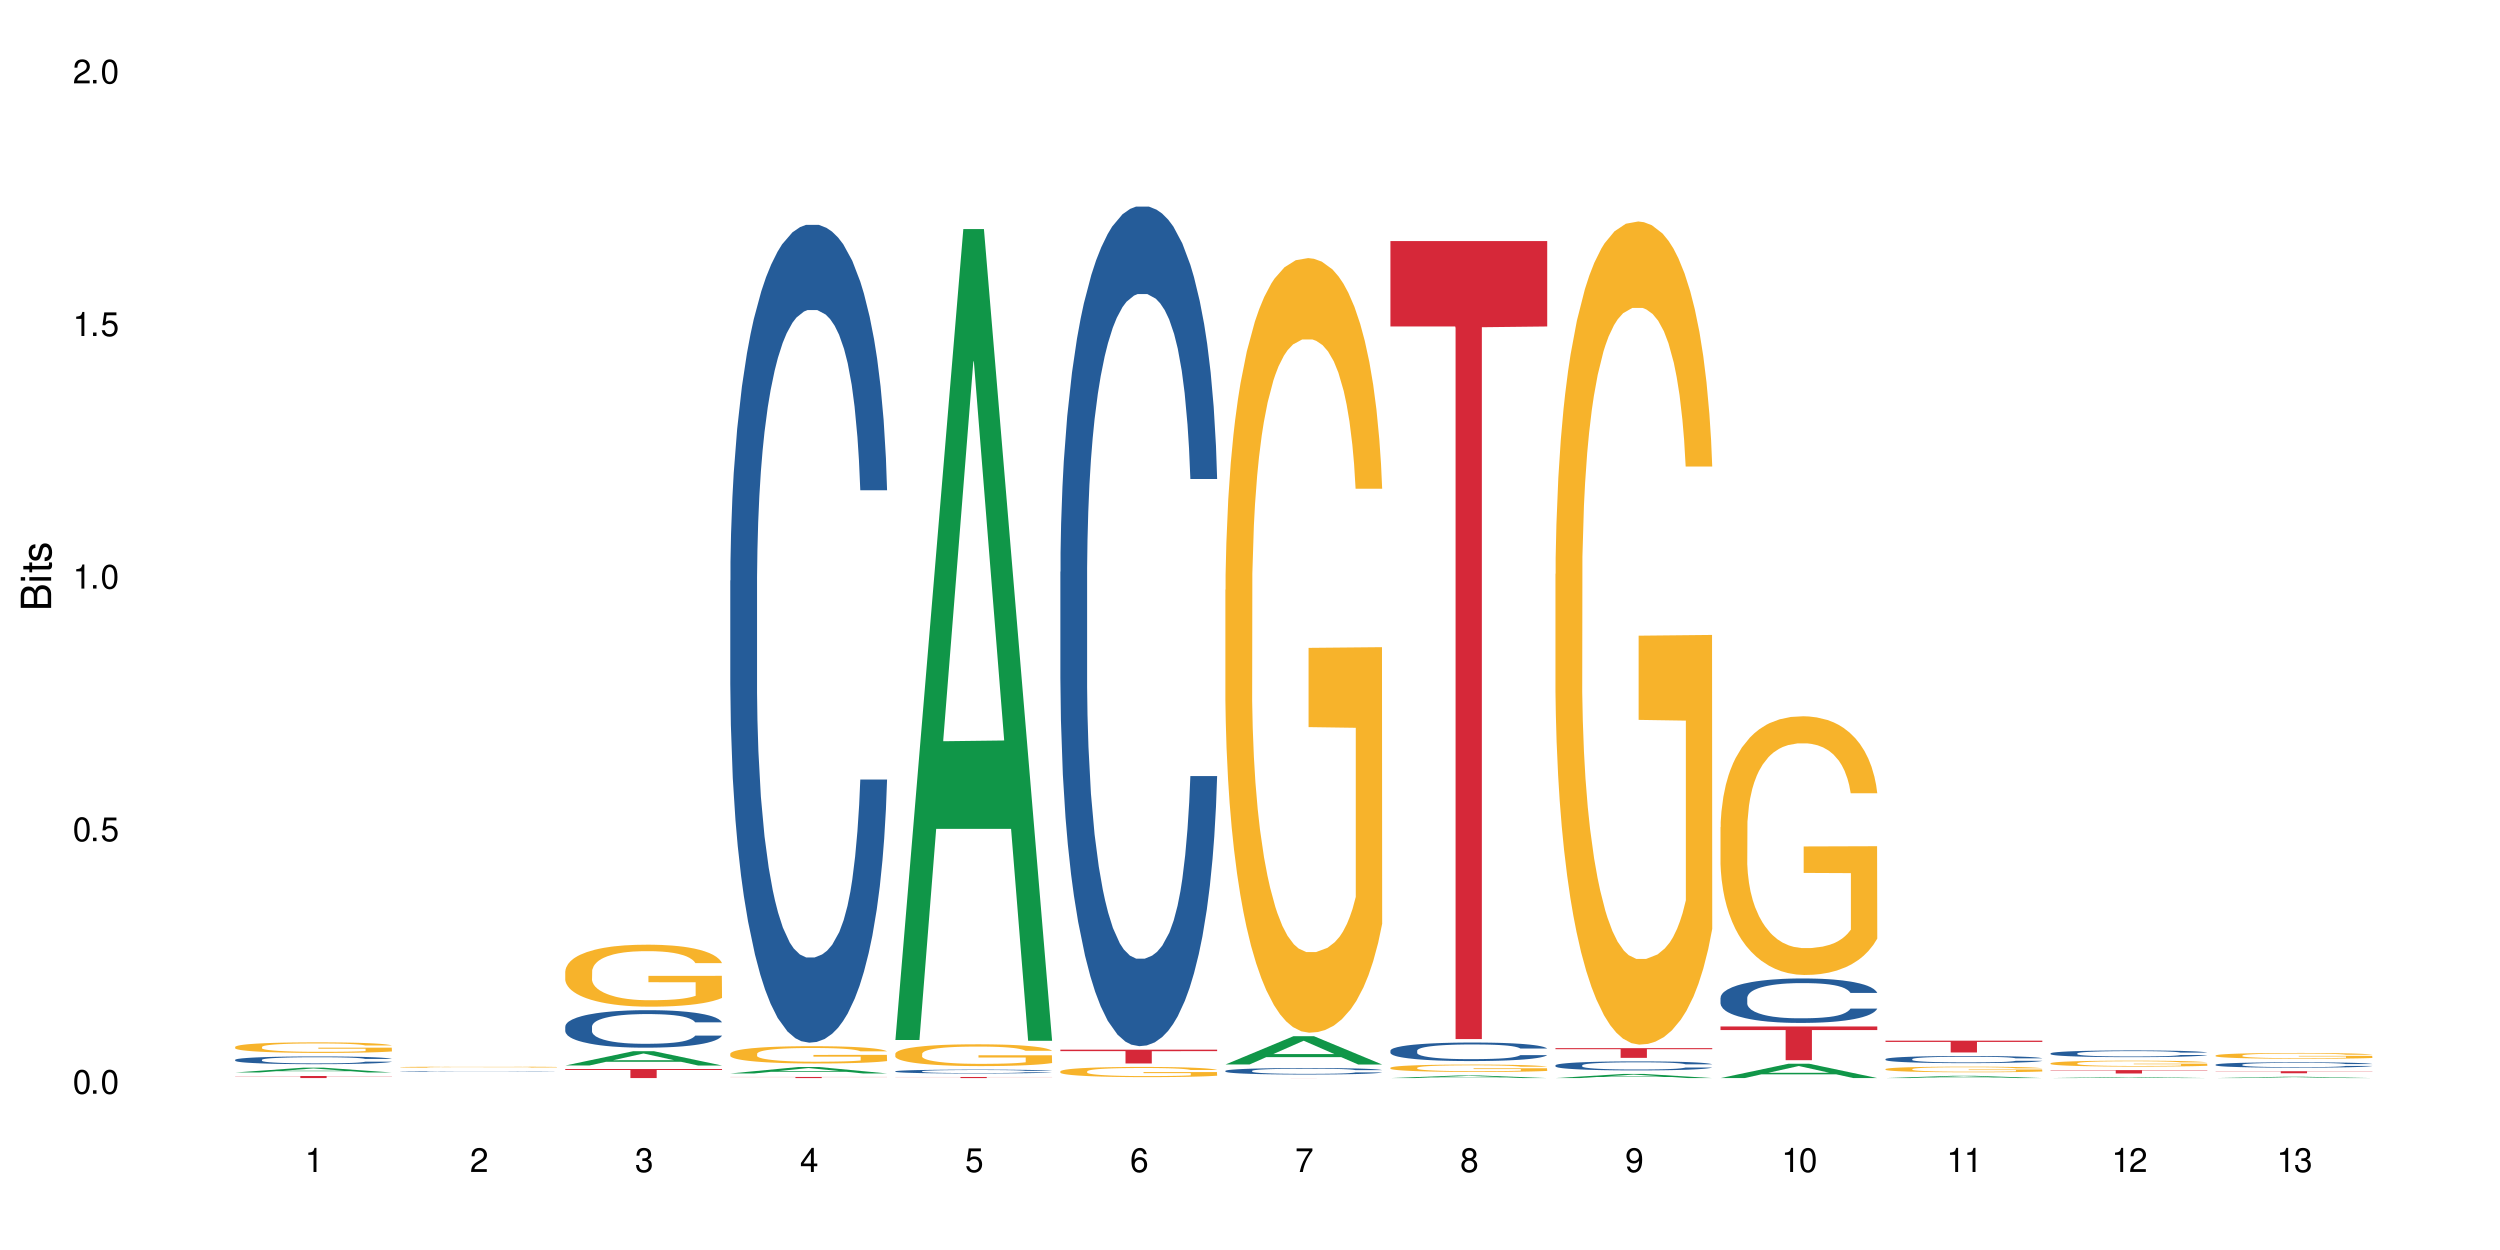 <?xml version="1.0" encoding="UTF-8"?>
<svg xmlns="http://www.w3.org/2000/svg" xmlns:xlink="http://www.w3.org/1999/xlink" width="720" height="360" viewBox="0 0 720 360">
<defs>
<g>
<g id="glyph-0-0">
</g>
<g id="glyph-0-1">
<path d="M 2.641 -6.938 C 2 -6.938 1.422 -6.656 1.078 -6.172 C 0.641 -5.562 0.406 -4.641 0.406 -3.359 C 0.406 -1.016 1.188 0.219 2.641 0.219 C 4.078 0.219 4.859 -1.016 4.859 -3.297 C 4.859 -4.641 4.656 -5.547 4.203 -6.172 C 3.844 -6.656 3.281 -6.938 2.641 -6.938 Z M 2.641 -6.188 C 3.547 -6.188 4 -5.25 4 -3.375 C 4 -1.406 3.562 -0.484 2.625 -0.484 C 1.734 -0.484 1.281 -1.438 1.281 -3.344 C 1.281 -5.25 1.734 -6.188 2.641 -6.188 Z M 2.641 -6.188 "/>
</g>
<g id="glyph-0-2">
<path d="M 1.828 -1 L 0.828 -1 L 0.828 0 L 1.828 0 Z M 1.828 -1 "/>
</g>
<g id="glyph-0-3">
<path d="M 4.562 -6.797 L 1.062 -6.797 L 0.547 -3.094 L 1.328 -3.094 C 1.719 -3.562 2.047 -3.734 2.578 -3.734 C 3.484 -3.734 4.062 -3.109 4.062 -2.094 C 4.062 -1.125 3.484 -0.531 2.578 -0.531 C 1.828 -0.531 1.375 -0.906 1.188 -1.672 L 0.328 -1.672 C 0.453 -1.109 0.547 -0.844 0.75 -0.594 C 1.125 -0.078 1.828 0.219 2.594 0.219 C 3.969 0.219 4.922 -0.781 4.922 -2.219 C 4.922 -3.562 4.031 -4.484 2.719 -4.484 C 2.25 -4.484 1.859 -4.359 1.469 -4.062 L 1.734 -5.969 L 4.562 -5.969 Z M 4.562 -6.797 "/>
</g>
<g id="glyph-0-4">
<path d="M 2.484 -4.938 L 2.484 0 L 3.328 0 L 3.328 -6.938 L 2.766 -6.938 C 2.469 -5.875 2.281 -5.734 0.984 -5.562 L 0.984 -4.938 Z M 2.484 -4.938 "/>
</g>
<g id="glyph-0-5">
<path d="M 4.859 -0.828 L 1.281 -0.828 C 1.359 -1.406 1.672 -1.781 2.5 -2.281 L 3.469 -2.828 C 4.406 -3.344 4.906 -4.062 4.906 -4.906 C 4.906 -5.484 4.672 -6.031 4.266 -6.406 C 3.859 -6.766 3.375 -6.938 2.719 -6.938 C 1.859 -6.938 1.219 -6.625 0.844 -6.031 C 0.609 -5.672 0.5 -5.234 0.484 -4.531 L 1.328 -4.531 C 1.359 -5.016 1.406 -5.281 1.531 -5.516 C 1.75 -5.938 2.188 -6.203 2.703 -6.203 C 3.469 -6.203 4.031 -5.641 4.031 -4.891 C 4.031 -4.344 3.719 -3.859 3.125 -3.516 L 2.234 -3 C 0.812 -2.172 0.406 -1.531 0.328 -0.016 L 4.859 -0.016 Z M 4.859 -0.828 "/>
</g>
<g id="glyph-0-6">
<path d="M 2.125 -3.188 L 2.578 -3.188 C 3.5 -3.188 3.984 -2.766 3.984 -1.922 C 3.984 -1.062 3.469 -0.531 2.594 -0.531 C 1.656 -0.531 1.203 -1 1.156 -2.016 L 0.312 -2.016 C 0.344 -1.453 0.438 -1.094 0.609 -0.781 C 0.953 -0.109 1.625 0.219 2.547 0.219 C 3.953 0.219 4.859 -0.625 4.859 -1.938 C 4.859 -2.828 4.516 -3.297 3.703 -3.594 C 4.344 -3.844 4.656 -4.328 4.656 -5.031 C 4.656 -6.219 3.875 -6.938 2.578 -6.938 C 1.203 -6.938 0.484 -6.172 0.453 -4.703 L 1.297 -4.703 C 1.312 -5.125 1.344 -5.359 1.453 -5.578 C 1.641 -5.969 2.062 -6.203 2.594 -6.203 C 3.344 -6.203 3.797 -5.75 3.797 -5 C 3.797 -4.516 3.609 -4.219 3.25 -4.047 C 3.016 -3.953 2.703 -3.922 2.125 -3.906 Z M 2.125 -3.188 "/>
</g>
<g id="glyph-0-7">
<path d="M 3.141 -1.672 L 3.141 0 L 3.984 0 L 3.984 -1.672 L 4.984 -1.672 L 4.984 -2.438 L 3.984 -2.438 L 3.984 -6.938 L 3.359 -6.938 L 0.266 -2.578 L 0.266 -1.672 Z M 3.141 -2.438 L 1 -2.438 L 3.141 -5.5 Z M 3.141 -2.438 "/>
</g>
<g id="glyph-0-8">
<path d="M 4.781 -5.125 C 4.609 -6.266 3.891 -6.938 2.844 -6.938 C 2.094 -6.938 1.422 -6.578 1.031 -5.953 C 0.594 -5.266 0.406 -4.422 0.406 -3.172 C 0.406 -2 0.578 -1.25 0.984 -0.641 C 1.359 -0.078 1.953 0.219 2.703 0.219 C 3.984 0.219 4.922 -0.75 4.922 -2.094 C 4.922 -3.375 4.062 -4.281 2.844 -4.281 C 2.172 -4.281 1.641 -4.031 1.281 -3.516 C 1.281 -5.234 1.828 -6.188 2.797 -6.188 C 3.391 -6.188 3.797 -5.797 3.938 -5.125 Z M 2.734 -3.531 C 3.547 -3.531 4.062 -2.953 4.062 -2.031 C 4.062 -1.156 3.484 -0.531 2.703 -0.531 C 1.922 -0.531 1.328 -1.188 1.328 -2.078 C 1.328 -2.938 1.906 -3.531 2.734 -3.531 Z M 2.734 -3.531 "/>
</g>
<g id="glyph-0-9">
<path d="M 4.984 -6.797 L 0.438 -6.797 L 0.438 -5.969 L 4.109 -5.969 C 2.5 -3.656 1.828 -2.234 1.328 0 L 2.219 0 C 2.594 -2.172 3.453 -4.047 4.984 -6.094 Z M 4.984 -6.797 "/>
</g>
<g id="glyph-0-10">
<path d="M 3.75 -3.656 C 4.469 -4.094 4.688 -4.438 4.688 -5.078 C 4.688 -6.172 3.844 -6.938 2.641 -6.938 C 1.438 -6.938 0.594 -6.172 0.594 -5.094 C 0.594 -4.438 0.812 -4.094 1.516 -3.656 C 0.734 -3.266 0.359 -2.703 0.359 -1.922 C 0.359 -0.656 1.281 0.219 2.641 0.219 C 3.984 0.219 4.922 -0.656 4.922 -1.922 C 4.922 -2.703 4.531 -3.266 3.75 -3.656 Z M 2.641 -6.188 C 3.359 -6.188 3.812 -5.75 3.812 -5.062 C 3.812 -4.406 3.344 -3.984 2.641 -3.984 C 1.922 -3.984 1.453 -4.406 1.453 -5.078 C 1.453 -5.75 1.922 -6.188 2.641 -6.188 Z M 2.641 -3.266 C 3.484 -3.266 4.062 -2.719 4.062 -1.906 C 4.062 -1.078 3.484 -0.531 2.625 -0.531 C 1.797 -0.531 1.219 -1.094 1.219 -1.906 C 1.219 -2.719 1.781 -3.266 2.641 -3.266 Z M 2.641 -3.266 "/>
</g>
<g id="glyph-0-11">
<path d="M 0.516 -1.578 C 0.672 -0.453 1.406 0.219 2.438 0.219 C 3.188 0.219 3.859 -0.141 4.266 -0.766 C 4.688 -1.453 4.891 -2.297 4.891 -3.547 C 4.891 -4.719 4.703 -5.453 4.312 -6.078 C 3.938 -6.641 3.344 -6.938 2.594 -6.938 C 1.297 -6.938 0.359 -5.969 0.359 -4.625 C 0.359 -3.344 1.234 -2.453 2.453 -2.453 C 3.094 -2.453 3.578 -2.672 4.016 -3.203 C 4 -1.484 3.469 -0.531 2.5 -0.531 C 1.906 -0.531 1.484 -0.906 1.359 -1.578 Z M 2.578 -6.203 C 3.375 -6.203 3.969 -5.531 3.969 -4.641 C 3.969 -3.797 3.391 -3.188 2.547 -3.188 C 1.734 -3.188 1.234 -3.766 1.234 -4.688 C 1.234 -5.562 1.797 -6.203 2.578 -6.203 Z M 2.578 -6.203 "/>
</g>
<g id="glyph-1-0">
</g>
<g id="glyph-1-1">
<path d="M 0 -0.953 L 0 -4.891 C 0 -5.719 -0.234 -6.344 -0.734 -6.797 C -1.188 -7.234 -1.812 -7.469 -2.5 -7.469 C -3.547 -7.469 -4.188 -7 -4.625 -5.875 C -4.984 -6.688 -5.625 -7.094 -6.531 -7.094 C -7.172 -7.094 -7.734 -6.859 -8.141 -6.391 C -8.562 -5.922 -8.75 -5.344 -8.75 -4.5 L -8.75 -0.953 Z M -4.984 -2.062 L -7.766 -2.062 L -7.766 -4.219 C -7.766 -4.844 -7.688 -5.203 -7.453 -5.5 C -7.219 -5.812 -6.859 -5.969 -6.375 -5.969 C -5.891 -5.969 -5.531 -5.812 -5.297 -5.5 C -5.062 -5.203 -4.984 -4.844 -4.984 -4.219 Z M -0.984 -2.062 L -4 -2.062 L -4 -4.781 C -4 -5.766 -3.438 -6.359 -2.484 -6.359 C -1.547 -6.359 -0.984 -5.766 -0.984 -4.781 Z M -0.984 -2.062 "/>
</g>
<g id="glyph-1-2">
<path d="M -6.281 -1.797 L -6.281 -0.797 L 0 -0.797 L 0 -1.797 Z M -8.75 -1.797 L -8.75 -0.797 L -7.484 -0.797 L -7.484 -1.797 Z M -8.75 -1.797 "/>
</g>
<g id="glyph-1-3">
<path d="M -6.281 -3.047 L -6.281 -2.016 L -8.016 -2.016 L -8.016 -1.016 L -6.281 -1.016 L -6.281 -0.172 L -5.469 -0.172 L -5.469 -1.016 L -0.719 -1.016 C -0.078 -1.016 0.281 -1.453 0.281 -2.234 C 0.281 -2.5 0.25 -2.719 0.188 -3.047 L -0.641 -3.047 C -0.609 -2.906 -0.594 -2.766 -0.594 -2.562 C -0.594 -2.141 -0.719 -2.016 -1.156 -2.016 L -5.469 -2.016 L -5.469 -3.047 Z M -6.281 -3.047 "/>
</g>
<g id="glyph-1-4">
<path d="M -4.531 -5.25 C -5.766 -5.25 -6.469 -4.422 -6.469 -2.969 C -6.469 -1.516 -5.719 -0.562 -4.547 -0.562 C -3.562 -0.562 -3.094 -1.062 -2.734 -2.562 L -2.516 -3.484 C -2.344 -4.188 -2.094 -4.469 -1.641 -4.469 C -1.047 -4.469 -0.641 -3.875 -0.641 -3 C -0.641 -2.453 -0.797 -2 -1.062 -1.75 C -1.25 -1.594 -1.422 -1.531 -1.875 -1.469 L -1.875 -0.406 C -0.422 -0.453 0.281 -1.266 0.281 -2.922 C 0.281 -4.5 -0.5 -5.516 -1.719 -5.516 C -2.656 -5.516 -3.172 -4.984 -3.469 -3.734 L -3.703 -2.766 C -3.891 -1.953 -4.156 -1.609 -4.594 -1.609 C -5.188 -1.609 -5.547 -2.125 -5.547 -2.938 C -5.547 -3.75 -5.203 -4.172 -4.531 -4.203 Z M -4.531 -5.25 "/>
</g>
</g>
</defs>
<rect x="-72" y="-36" width="864" height="432" fill="rgb(100%, 100%, 100%)" fill-opacity="1"/>
<path fill-rule="nonzero" fill="rgb(6.275%, 58.824%, 28.235%)" fill-opacity="1" d="M 67.73 308.871 L 67.777 308.871 L 87.316 307.492 L 93.25 307.492 L 112.883 308.875 L 105.984 308.875 L 101.066 308.512 L 79.5 308.512 L 74.676 308.871 L 67.73 308.871 L 81.574 308.363 L 99.086 308.363 L 90.355 307.719 L 90.258 307.715 L 90.164 307.719 L 81.527 308.363 L 81.574 308.363 Z M 67.73 308.871 "/>
<path fill-rule="nonzero" fill="rgb(14.51%, 36.078%, 60%)" fill-opacity="1" d="M 67.73 305.223 L 67.785 305.223 L 67.785 305.172 L 67.953 305.094 L 68.336 304.996 L 68.723 304.93 L 69.715 304.809 L 71.09 304.695 L 72.523 304.605 L 73.566 304.551 L 74.504 304.512 L 76.652 304.434 L 78.027 304.395 L 79.516 304.359 L 81.332 304.328 L 82.652 304.305 L 85.629 304.273 L 87.828 304.258 L 89.535 304.254 L 93.227 304.254 L 95.43 304.262 L 97.027 304.27 L 98.789 304.289 L 100.273 304.305 L 102.863 304.352 L 105.176 304.406 L 106.223 304.441 L 107.875 304.504 L 109.141 304.566 L 110.02 304.617 L 111.012 304.695 L 111.895 304.785 L 112.555 304.891 L 112.883 304.977 L 105.176 304.977 L 104.789 304.895 L 104.348 304.832 L 103.523 304.75 L 102.699 304.688 L 101.543 304.629 L 100.496 304.59 L 99.062 304.555 L 97.797 304.527 L 96.477 304.512 L 95.207 304.496 L 92.785 304.484 L 89.977 304.484 L 88.93 304.488 L 86.785 304.504 L 85.629 304.52 L 83.977 304.547 L 82.82 304.574 L 81.441 304.617 L 80.508 304.652 L 79.352 304.703 L 78.523 304.75 L 77.586 304.816 L 77.035 304.867 L 76.543 304.926 L 76.102 304.992 L 75.77 305.066 L 75.551 305.141 L 75.441 305.215 L 75.441 305.531 L 75.551 305.602 L 75.824 305.688 L 76.543 305.812 L 77.586 305.922 L 78.801 306.008 L 79.957 306.066 L 80.617 306.098 L 81.496 306.129 L 82.875 306.168 L 84.855 306.211 L 86.012 306.227 L 87.773 306.242 L 89.594 306.25 L 92.016 306.25 L 94.164 306.242 L 95.594 306.234 L 97.082 306.215 L 99.117 306.184 L 100.383 306.148 L 101.484 306.109 L 102.312 306.07 L 102.863 306.039 L 103.688 305.977 L 104.348 305.906 L 104.844 305.836 L 105.176 305.766 L 112.883 305.766 L 112.555 305.848 L 112.059 305.926 L 111.562 305.984 L 110.793 306.059 L 109.91 306.121 L 108.645 306.191 L 107.598 306.238 L 106.223 306.289 L 104.957 306.328 L 103.578 306.363 L 101.543 306.402 L 100.219 306.426 L 98.789 306.441 L 97.082 306.461 L 94.934 306.473 L 92.621 306.48 L 90.473 306.484 L 88.16 306.48 L 86.453 306.473 L 84.195 306.453 L 81.387 306.418 L 79.352 306.379 L 77.754 306.34 L 76.375 306.297 L 74.836 306.242 L 72.852 306.152 L 71.641 306.082 L 70.816 306.027 L 69.879 305.949 L 69.219 305.875 L 68.445 305.762 L 67.895 305.617 L 67.73 305.504 Z M 67.73 305.223 "/>
<path fill-rule="nonzero" fill="rgb(96.863%, 70.196%, 16.863%)" fill-opacity="1" d="M 67.73 301.5 L 67.785 301.496 L 67.785 301.441 L 68.008 301.316 L 68.559 301.145 L 69.273 301 L 70.043 300.891 L 70.539 300.832 L 71.367 300.746 L 72.082 300.688 L 73.898 300.562 L 76.211 300.445 L 77.477 300.395 L 78.91 300.348 L 80.945 300.293 L 81.883 300.273 L 84.746 300.23 L 87.996 300.203 L 91.574 300.191 L 93.227 300.195 L 95.484 300.207 L 98.566 300.238 L 100.328 300.266 L 101.707 300.293 L 103.137 300.328 L 104.898 300.387 L 106.551 300.453 L 107.875 300.52 L 109.195 300.602 L 110.297 300.691 L 111.234 300.789 L 112.059 300.906 L 112.555 301.004 L 112.883 301.102 L 105.23 301.102 L 104.789 301.004 L 104.293 300.93 L 103.469 300.836 L 102.641 300.77 L 101.816 300.719 L 100.273 300.645 L 98.953 300.602 L 97.301 300.562 L 95.703 300.535 L 93.887 300.52 L 92.785 300.516 L 89.867 300.516 L 87.223 300.535 L 85.684 300.555 L 84.582 300.578 L 83.039 300.621 L 82.102 300.652 L 81.551 300.676 L 79.902 300.762 L 78.801 300.84 L 78.195 300.895 L 77.422 300.977 L 76.871 301.051 L 76.266 301.164 L 75.938 301.246 L 75.496 301.438 L 75.441 301.938 L 75.605 302.043 L 75.938 302.156 L 76.375 302.258 L 77.035 302.363 L 77.699 302.445 L 78.855 302.555 L 79.844 302.625 L 80.617 302.672 L 82.102 302.75 L 82.707 302.773 L 84.141 302.824 L 85.629 302.863 L 87.445 302.898 L 88.82 302.914 L 91.023 302.926 L 93.832 302.926 L 97.137 302.91 L 99.227 302.887 L 100.66 302.867 L 101.598 302.848 L 102.754 302.816 L 103.578 302.789 L 104.348 302.758 L 105.285 302.711 L 105.285 302.043 L 91.684 302.043 L 91.684 301.73 L 112.828 301.727 L 112.883 302.816 L 111.727 302.891 L 110.297 302.965 L 108.918 303.02 L 107.488 303.066 L 105.449 303.121 L 103.797 303.152 L 101.266 303.191 L 98.953 303.219 L 96.531 303.234 L 94.383 303.242 L 91.852 303.246 L 89.594 303.238 L 87.168 303.223 L 85.242 303.199 L 83.48 303.172 L 81.719 303.137 L 79.516 303.078 L 78.082 303.031 L 76.598 302.973 L 75.109 302.902 L 73.789 302.828 L 72.906 302.77 L 72.027 302.703 L 71.09 302.617 L 70.207 302.523 L 69.547 302.438 L 68.941 302.34 L 68.5 302.246 L 68.062 302.121 L 67.84 302.023 L 67.73 301.934 Z M 67.73 301.5 "/>
<path fill-rule="nonzero" fill="rgb(83.922%, 15.686%, 22.353%)" fill-opacity="1" d="M 67.73 309.883 L 112.883 309.883 L 112.883 309.945 L 94.066 309.945 L 94.066 310.488 L 86.496 310.488 L 86.496 309.949 L 86.387 309.945 L 67.73 309.945 Z M 67.73 309.883 "/>
<path fill-rule="nonzero" fill="rgb(14.51%, 36.078%, 60%)" fill-opacity="1" d="M 115.262 308.625 L 115.316 308.625 L 115.316 308.621 L 115.48 308.613 L 116.254 308.598 L 117.242 308.59 L 118.621 308.578 L 120.051 308.57 L 121.098 308.566 L 122.035 308.562 L 124.184 308.555 L 125.559 308.555 L 127.047 308.551 L 128.863 308.547 L 130.184 308.547 L 133.156 308.543 L 135.359 308.543 L 137.066 308.539 L 140.758 308.539 L 142.961 308.543 L 146.316 308.543 L 147.805 308.547 L 150.395 308.551 L 152.707 308.555 L 153.75 308.559 L 155.402 308.562 L 156.672 308.566 L 157.551 308.57 L 158.543 308.578 L 159.422 308.586 L 160.086 308.598 L 160.414 308.602 L 152.707 308.602 L 152.32 308.598 L 151.879 308.59 L 151.055 308.582 L 150.227 308.578 L 149.07 308.574 L 148.023 308.57 L 146.594 308.566 L 145.328 308.562 L 133.156 308.562 L 131.504 308.566 L 130.348 308.57 L 128.973 308.57 L 128.035 308.574 L 126.879 308.578 L 126.055 308.582 L 125.117 308.59 L 124.566 308.594 L 124.07 308.598 L 123.633 308.605 L 123.301 308.609 L 123.082 308.617 L 122.969 308.625 L 122.969 308.652 L 123.082 308.656 L 123.355 308.664 L 124.07 308.676 L 125.117 308.684 L 126.328 308.691 L 127.484 308.699 L 128.145 308.699 L 129.027 308.703 L 130.402 308.707 L 132.387 308.711 L 133.543 308.711 L 135.305 308.715 L 141.691 308.715 L 143.125 308.711 L 144.609 308.711 L 146.648 308.707 L 147.914 308.707 L 149.016 308.703 L 149.844 308.699 L 150.395 308.695 L 151.219 308.691 L 151.879 308.684 L 152.375 308.68 L 152.707 308.672 L 160.414 308.672 L 160.086 308.68 L 159.59 308.688 L 159.094 308.691 L 158.324 308.695 L 157.441 308.703 L 156.176 308.707 L 155.129 308.715 L 153.75 308.719 L 152.484 308.719 L 151.109 308.723 L 149.07 308.727 L 147.75 308.73 L 144.609 308.73 L 142.465 308.734 L 133.984 308.734 L 131.727 308.73 L 128.918 308.727 L 126.879 308.727 L 125.281 308.723 L 123.906 308.719 L 122.363 308.715 L 120.383 308.707 L 119.172 308.699 L 118.344 308.695 L 117.41 308.688 L 116.746 308.68 L 115.977 308.672 L 115.426 308.66 L 115.262 308.648 Z M 115.262 308.625 "/>
<path fill-rule="nonzero" fill="rgb(96.863%, 70.196%, 16.863%)" fill-opacity="1" d="M 115.262 307.34 L 115.316 307.34 L 115.316 307.336 L 115.535 307.32 L 116.086 307.301 L 116.805 307.285 L 117.574 307.273 L 118.07 307.266 L 118.895 307.258 L 119.609 307.25 L 121.43 307.238 L 123.742 307.227 L 125.008 307.219 L 126.438 307.215 L 128.477 307.207 L 129.414 307.207 L 132.277 307.203 L 135.523 307.199 L 143.016 307.199 L 146.098 307.203 L 147.859 307.207 L 149.238 307.207 L 150.668 307.211 L 152.43 307.219 L 154.082 307.227 L 155.402 307.234 L 156.727 307.242 L 157.828 307.254 L 158.762 307.262 L 159.59 307.277 L 160.086 307.285 L 160.414 307.297 L 152.762 307.297 L 152.32 307.285 L 151.824 307.277 L 151 307.27 L 150.172 307.262 L 149.348 307.254 L 147.805 307.246 L 146.484 307.242 L 144.832 307.238 L 143.234 307.234 L 134.754 307.234 L 133.211 307.238 L 132.109 307.238 L 130.57 307.246 L 129.633 307.246 L 126.328 307.27 L 125.723 307.273 L 124.953 307.285 L 124.402 307.293 L 123.797 307.305 L 123.465 307.312 L 123.023 307.332 L 122.969 307.391 L 123.137 307.402 L 123.465 307.414 L 123.906 307.426 L 124.566 307.438 L 125.227 307.445 L 126.383 307.457 L 127.375 307.465 L 128.145 307.469 L 129.633 307.477 L 130.238 307.48 L 131.672 307.484 L 133.156 307.492 L 134.973 307.496 L 144.668 307.496 L 146.758 307.492 L 148.191 307.492 L 149.125 307.488 L 150.281 307.484 L 151.109 307.48 L 151.879 307.48 L 152.816 307.473 L 152.816 307.402 L 139.215 307.398 L 139.215 307.367 L 160.359 307.367 L 160.414 307.484 L 159.258 307.492 L 157.828 307.5 L 156.449 307.508 L 155.02 307.512 L 152.98 307.52 L 151.328 307.523 L 148.797 307.527 L 146.484 307.531 L 134.699 307.531 L 132.773 307.527 L 131.012 307.523 L 129.246 307.52 L 127.047 307.516 L 125.613 307.508 L 124.125 307.504 L 122.641 307.496 L 121.316 307.488 L 120.438 307.48 L 119.555 307.473 L 118.621 307.465 L 117.738 307.453 L 117.078 307.445 L 116.473 307.434 L 115.59 307.41 L 115.371 307.398 L 115.262 307.387 Z M 115.262 307.34 "/>
<path fill-rule="nonzero" fill="rgb(6.275%, 58.824%, 28.235%)" fill-opacity="1" d="M 162.793 306.863 L 162.84 306.859 L 182.379 302.742 L 188.312 302.742 L 207.945 306.867 L 201.047 306.867 L 196.125 305.793 L 174.562 305.793 L 169.738 306.863 L 162.793 306.863 L 176.637 305.348 L 194.148 305.344 L 185.418 303.418 L 185.32 303.414 L 185.223 303.426 L 176.59 305.344 L 176.637 305.348 Z M 162.793 306.863 "/>
<path fill-rule="nonzero" fill="rgb(14.51%, 36.078%, 60%)" fill-opacity="1" d="M 162.793 295.633 L 162.848 295.625 L 162.848 295.387 L 163.012 295.012 L 163.398 294.539 L 163.781 294.211 L 164.773 293.629 L 166.148 293.066 L 167.582 292.633 L 168.629 292.375 L 169.562 292.18 L 171.711 291.812 L 173.09 291.625 L 174.574 291.457 L 176.391 291.289 L 177.715 291.191 L 180.688 291.035 L 182.891 290.965 L 184.598 290.934 L 188.285 290.934 L 190.488 290.973 L 192.086 291.023 L 193.848 291.102 L 195.336 291.191 L 197.922 291.41 L 200.234 291.684 L 201.281 291.844 L 202.934 292.148 L 204.199 292.445 L 205.082 292.703 L 206.074 293.066 L 206.953 293.512 L 207.613 294.016 L 207.945 294.441 L 200.234 294.441 L 199.852 294.043 L 199.41 293.738 L 198.582 293.336 L 197.758 293.047 L 196.602 292.762 L 195.555 292.574 L 194.125 292.387 L 192.855 292.27 L 191.535 292.18 L 190.27 292.121 L 187.848 292.059 L 185.039 292.059 L 183.992 292.082 L 181.844 292.16 L 180.688 292.227 L 179.035 292.367 L 177.879 292.496 L 176.504 292.691 L 175.566 292.859 L 174.41 293.117 L 173.586 293.344 L 172.648 293.668 L 172.098 293.918 L 171.602 294.191 L 171.16 294.52 L 170.832 294.863 L 170.609 295.23 L 170.5 295.586 L 170.5 297.117 L 170.609 297.469 L 170.887 297.887 L 171.602 298.488 L 172.648 299.012 L 173.859 299.426 L 175.016 299.723 L 175.676 299.859 L 176.559 300.02 L 177.934 300.215 L 179.918 300.414 L 181.074 300.492 L 182.836 300.57 L 184.652 300.609 L 187.074 300.609 L 189.223 300.57 L 190.656 300.52 L 192.141 300.441 L 194.18 300.273 L 195.445 300.117 L 196.547 299.93 L 197.371 299.742 L 197.922 299.582 L 198.75 299.277 L 199.41 298.941 L 199.906 298.598 L 200.234 298.262 L 207.945 298.262 L 207.613 298.656 L 207.117 299.039 L 206.625 299.328 L 205.852 299.672 L 204.973 299.977 L 203.703 300.324 L 202.66 300.551 L 201.281 300.797 L 200.016 300.984 L 198.641 301.152 L 196.602 301.352 L 195.281 301.449 L 193.848 301.539 L 192.141 301.617 L 189.992 301.688 L 187.68 301.727 L 185.535 301.734 L 183.219 301.715 L 181.512 301.676 L 179.254 301.586 L 176.449 301.41 L 174.41 301.223 L 172.812 301.035 L 171.438 300.836 L 169.895 300.57 L 167.914 300.137 L 166.699 299.801 L 165.875 299.523 L 164.938 299.141 L 164.277 298.793 L 163.508 298.242 L 162.957 297.539 L 162.793 296.996 Z M 162.793 295.633 "/>
<path fill-rule="nonzero" fill="rgb(96.863%, 70.196%, 16.863%)" fill-opacity="1" d="M 162.793 279.715 L 162.848 279.699 L 162.848 279.375 L 163.066 278.641 L 163.617 277.629 L 164.332 276.797 L 165.105 276.145 L 165.602 275.801 L 166.426 275.312 L 167.141 274.953 L 168.957 274.219 L 171.27 273.535 L 172.539 273.242 L 173.969 272.965 L 176.008 272.652 L 176.941 272.539 L 179.805 272.277 L 183.055 272.117 L 186.633 272.066 L 188.285 272.082 L 190.543 272.148 L 193.629 272.328 L 195.391 272.492 L 196.766 272.652 L 198.199 272.867 L 199.961 273.191 L 201.613 273.582 L 202.934 273.977 L 204.254 274.465 L 205.355 274.984 L 206.293 275.559 L 207.117 276.242 L 207.613 276.812 L 207.945 277.383 L 200.289 277.383 L 199.852 276.812 L 199.355 276.371 L 198.527 275.836 L 197.703 275.441 L 196.875 275.133 L 195.336 274.711 L 194.012 274.449 L 192.363 274.219 L 190.766 274.074 L 188.949 273.977 L 187.848 273.941 L 184.926 273.941 L 182.285 274.055 L 180.742 274.188 L 179.641 274.316 L 178.098 274.562 L 177.164 274.758 L 176.613 274.887 L 174.961 275.395 L 173.859 275.852 L 173.254 276.16 L 172.484 276.648 L 171.934 277.09 L 171.328 277.742 L 170.996 278.23 L 170.555 279.34 L 170.5 282.277 L 170.664 282.898 L 170.996 283.566 L 171.438 284.152 L 172.098 284.773 L 172.758 285.246 L 173.914 285.883 L 174.906 286.305 L 175.676 286.582 L 177.164 287.023 L 177.77 287.172 L 179.199 287.465 L 180.688 287.691 L 182.504 287.887 L 183.883 287.984 L 186.082 288.066 L 188.891 288.066 L 192.195 287.969 L 194.289 287.84 L 195.719 287.707 L 196.656 287.594 L 197.812 287.414 L 198.641 287.254 L 199.41 287.074 L 200.348 286.797 L 200.348 282.898 L 186.746 282.879 L 186.746 281.055 L 207.891 281.039 L 207.945 287.414 L 206.789 287.855 L 205.355 288.281 L 203.98 288.605 L 202.547 288.883 L 200.512 289.191 L 198.859 289.391 L 196.324 289.617 L 194.012 289.766 L 191.59 289.863 L 189.441 289.91 L 186.91 289.926 L 184.652 289.895 L 182.23 289.797 L 180.301 289.664 L 178.539 289.504 L 176.777 289.289 L 174.574 288.949 L 173.145 288.672 L 171.656 288.328 L 170.172 287.922 L 168.848 287.48 L 167.969 287.137 L 167.086 286.746 L 166.148 286.258 L 165.27 285.703 L 164.609 285.195 L 164.004 284.625 L 163.562 284.086 L 163.121 283.355 L 162.902 282.766 L 162.793 282.262 Z M 162.793 279.715 "/>
<path fill-rule="nonzero" fill="rgb(83.922%, 15.686%, 22.353%)" fill-opacity="1" d="M 162.793 307.875 L 207.945 307.875 L 207.945 308.156 L 189.125 308.156 L 189.125 310.488 L 181.555 310.488 L 181.555 308.16 L 181.445 308.156 L 162.793 308.156 Z M 162.793 307.875 "/>
<path fill-rule="nonzero" fill="rgb(6.275%, 58.824%, 28.235%)" fill-opacity="1" d="M 210.32 309.152 L 210.371 309.152 L 229.906 307.297 L 235.84 307.297 L 255.477 309.156 L 248.578 309.156 L 243.656 308.672 L 222.094 308.672 L 217.27 309.152 L 210.32 309.152 L 224.168 308.469 L 241.68 308.469 L 232.945 307.602 L 232.852 307.602 L 232.754 307.605 L 224.117 308.469 L 224.168 308.469 Z M 210.32 309.152 "/>
<path fill-rule="nonzero" fill="rgb(14.51%, 36.078%, 60%)" fill-opacity="1" d="M 210.32 167.238 L 210.375 167.023 L 210.375 161.855 L 210.543 153.676 L 210.926 143.34 L 211.312 136.238 L 212.305 123.535 L 213.68 111.262 L 215.113 101.789 L 216.16 96.191 L 217.094 91.887 L 219.242 83.918 L 220.617 79.828 L 222.105 76.168 L 223.922 72.508 L 225.246 70.355 L 228.219 66.91 L 230.422 65.402 L 232.129 64.758 L 235.816 64.758 L 238.02 65.617 L 239.617 66.695 L 241.379 68.418 L 242.863 70.355 L 245.453 75.09 L 247.766 81.121 L 248.812 84.566 L 250.465 91.238 L 251.73 97.699 L 252.613 103.297 L 253.602 111.262 L 254.484 120.949 L 255.145 131.93 L 255.477 141.188 L 247.766 141.188 L 247.379 132.578 L 246.941 125.902 L 246.113 117.074 L 245.289 110.832 L 244.133 104.586 L 243.086 100.496 L 241.652 96.406 L 240.387 93.824 L 239.066 91.887 L 237.801 90.594 L 235.375 89.301 L 232.566 89.301 L 231.523 89.73 L 229.375 91.453 L 228.219 92.961 L 226.566 95.977 L 225.41 98.773 L 224.031 103.082 L 223.098 106.742 L 221.941 112.34 L 221.113 117.289 L 220.18 124.395 L 219.629 129.777 L 219.133 135.805 L 218.691 142.91 L 218.359 150.445 L 218.141 158.41 L 218.031 166.164 L 218.031 199.535 L 218.141 207.285 L 218.418 216.328 L 219.133 229.461 L 220.18 240.871 L 221.391 249.914 L 222.547 256.371 L 223.207 259.387 L 224.086 262.832 L 225.465 267.137 L 227.445 271.445 L 228.602 273.168 L 230.367 274.887 L 232.184 275.75 L 234.605 275.75 L 236.754 274.887 L 238.184 273.812 L 239.672 272.09 L 241.707 268.43 L 242.977 264.984 L 244.078 260.895 L 244.902 256.805 L 245.453 253.359 L 246.277 246.684 L 246.941 239.363 L 247.438 231.828 L 247.766 224.508 L 255.477 224.508 L 255.145 233.121 L 254.648 241.516 L 254.152 247.762 L 253.383 255.297 L 252.5 261.969 L 251.234 269.508 L 250.188 274.457 L 248.812 279.84 L 247.547 283.93 L 246.168 287.59 L 244.133 291.898 L 242.809 294.051 L 241.379 295.988 L 239.672 297.711 L 237.523 299.219 L 235.211 300.078 L 233.062 300.293 L 230.75 299.863 L 229.043 299 L 226.785 297.062 L 223.977 293.188 L 221.941 289.098 L 220.344 285.008 L 218.965 280.703 L 217.426 274.887 L 215.441 265.414 L 214.23 258.094 L 213.406 252.066 L 212.469 243.672 L 211.809 236.133 L 211.039 224.078 L 210.488 208.793 L 210.32 196.949 Z M 210.32 167.238 "/>
<path fill-rule="nonzero" fill="rgb(96.863%, 70.196%, 16.863%)" fill-opacity="1" d="M 210.32 303.438 L 210.375 303.434 L 210.375 303.344 L 210.598 303.137 L 211.148 302.855 L 211.863 302.621 L 212.633 302.441 L 213.129 302.344 L 213.957 302.207 L 214.672 302.109 L 216.488 301.902 L 218.801 301.711 L 220.066 301.629 L 221.5 301.551 L 223.539 301.465 L 224.473 301.434 L 227.336 301.359 L 230.586 301.316 L 234.164 301.301 L 235.816 301.305 L 238.074 301.324 L 241.156 301.375 L 242.922 301.422 L 244.297 301.465 L 245.73 301.523 L 247.492 301.617 L 249.145 301.727 L 250.465 301.836 L 251.785 301.973 L 252.887 302.117 L 253.824 302.277 L 254.648 302.469 L 255.145 302.629 L 255.477 302.785 L 247.82 302.785 L 247.379 302.629 L 246.887 302.504 L 246.059 302.355 L 245.234 302.246 L 244.406 302.156 L 242.863 302.039 L 241.543 301.965 L 239.891 301.902 L 238.293 301.863 L 236.477 301.836 L 235.375 301.824 L 232.457 301.824 L 229.816 301.859 L 228.273 301.895 L 227.172 301.93 L 225.629 302 L 224.695 302.055 L 224.145 302.09 L 222.492 302.23 L 221.391 302.359 L 220.785 302.445 L 220.012 302.582 L 219.461 302.703 L 218.855 302.887 L 218.527 303.023 L 218.086 303.332 L 218.031 304.152 L 218.195 304.328 L 218.527 304.512 L 218.965 304.676 L 219.629 304.852 L 220.289 304.984 L 221.445 305.16 L 222.438 305.277 L 223.207 305.355 L 224.695 305.48 L 225.301 305.52 L 226.73 305.602 L 228.219 305.668 L 230.035 305.723 L 231.41 305.75 L 233.613 305.77 L 236.422 305.77 L 239.727 305.742 L 241.82 305.707 L 243.25 305.672 L 244.188 305.641 L 245.344 305.59 L 246.168 305.543 L 246.941 305.492 L 247.875 305.414 L 247.875 304.328 L 234.273 304.324 L 234.273 303.812 L 255.422 303.809 L 255.477 305.59 L 254.32 305.711 L 252.887 305.832 L 251.512 305.922 L 250.078 306 L 248.043 306.086 L 246.391 306.141 L 243.855 306.203 L 241.543 306.246 L 239.121 306.273 L 236.973 306.285 L 234.441 306.289 L 232.184 306.281 L 229.758 306.254 L 227.832 306.219 L 226.07 306.172 L 224.309 306.113 L 222.105 306.016 L 220.672 305.941 L 219.188 305.844 L 217.699 305.73 L 216.379 305.605 L 215.496 305.512 L 214.617 305.402 L 213.68 305.266 L 212.801 305.109 L 212.137 304.969 L 211.531 304.809 L 211.094 304.66 L 210.652 304.453 L 210.43 304.289 L 210.32 304.148 Z M 210.32 303.438 "/>
<path fill-rule="nonzero" fill="rgb(83.922%, 15.686%, 22.353%)" fill-opacity="1" d="M 210.32 310.164 L 255.477 310.164 L 255.477 310.199 L 236.656 310.199 L 236.656 310.488 L 229.086 310.488 L 229.086 310.199 L 210.32 310.199 Z M 210.32 310.164 "/>
<path fill-rule="nonzero" fill="rgb(6.275%, 58.824%, 28.235%)" fill-opacity="1" d="M 257.852 299.527 L 257.898 299.309 L 277.438 65.965 L 283.371 65.965 L 303.004 299.746 L 296.105 299.746 L 291.188 238.723 L 269.621 238.723 L 264.797 299.527 L 257.852 299.527 L 271.695 213.477 L 289.207 213.258 L 280.477 104.16 L 280.379 103.941 L 280.285 104.602 L 271.648 213.258 L 271.695 213.477 Z M 257.852 299.527 "/>
<path fill-rule="nonzero" fill="rgb(14.51%, 36.078%, 60%)" fill-opacity="1" d="M 257.852 308.531 L 257.906 308.531 L 257.906 308.508 L 258.07 308.469 L 258.457 308.422 L 258.844 308.387 L 259.832 308.328 L 261.211 308.27 L 262.641 308.223 L 263.688 308.195 L 264.625 308.176 L 266.773 308.141 L 268.148 308.121 L 269.637 308.102 L 271.453 308.086 L 272.773 308.074 L 275.746 308.059 L 277.949 308.051 L 279.656 308.047 L 283.348 308.047 L 285.551 308.051 L 287.145 308.059 L 288.91 308.066 L 290.395 308.074 L 292.984 308.098 L 295.297 308.125 L 296.344 308.141 L 297.996 308.172 L 299.262 308.203 L 300.141 308.23 L 301.133 308.27 L 302.016 308.312 L 302.676 308.367 L 303.004 308.41 L 295.297 308.41 L 294.91 308.367 L 294.469 308.336 L 293.645 308.297 L 292.816 308.266 L 291.66 308.238 L 290.617 308.219 L 289.184 308.199 L 287.918 308.188 L 286.598 308.176 L 285.328 308.172 L 282.906 308.164 L 280.098 308.164 L 279.051 308.168 L 276.902 308.176 L 275.746 308.184 L 274.098 308.195 L 272.941 308.211 L 271.562 308.23 L 270.625 308.246 L 269.469 308.273 L 268.645 308.297 L 267.707 308.332 L 267.156 308.355 L 266.66 308.383 L 266.223 308.418 L 265.891 308.453 L 265.672 308.492 L 265.562 308.527 L 265.562 308.688 L 265.672 308.723 L 265.945 308.766 L 266.66 308.828 L 267.707 308.883 L 268.918 308.926 L 270.074 308.953 L 270.738 308.969 L 271.617 308.984 L 272.996 309.004 L 274.977 309.027 L 276.133 309.035 L 277.895 309.043 L 279.711 309.047 L 282.137 309.047 L 284.281 309.043 L 285.715 309.035 L 287.203 309.027 L 289.238 309.012 L 290.504 308.996 L 291.605 308.977 L 292.434 308.957 L 292.984 308.941 L 293.809 308.91 L 294.469 308.875 L 294.965 308.84 L 295.297 308.805 L 303.004 308.805 L 302.676 308.844 L 302.18 308.883 L 301.684 308.914 L 300.914 308.949 L 300.031 308.98 L 298.766 309.016 L 297.719 309.039 L 296.344 309.066 L 295.074 309.086 L 293.699 309.102 L 291.66 309.121 L 290.34 309.133 L 288.91 309.141 L 287.203 309.148 L 285.055 309.156 L 282.742 309.16 L 280.594 309.164 L 278.281 309.16 L 276.574 309.156 L 274.316 309.148 L 271.508 309.129 L 269.469 309.109 L 267.875 309.09 L 266.496 309.07 L 264.953 309.043 L 262.973 308.996 L 261.762 308.961 L 260.934 308.934 L 260 308.895 L 259.34 308.859 L 258.566 308.801 L 258.016 308.73 L 257.852 308.672 Z M 257.852 308.531 "/>
<path fill-rule="nonzero" fill="rgb(96.863%, 70.196%, 16.863%)" fill-opacity="1" d="M 257.852 303.445 L 257.906 303.441 L 257.906 303.328 L 258.125 303.066 L 258.676 302.711 L 259.395 302.418 L 260.164 302.191 L 260.66 302.07 L 261.484 301.898 L 262.203 301.77 L 264.02 301.512 L 266.332 301.27 L 267.598 301.168 L 269.031 301.07 L 271.066 300.961 L 272.004 300.922 L 274.867 300.828 L 278.117 300.773 L 281.695 300.754 L 283.348 300.762 L 285.605 300.785 L 288.688 300.848 L 290.449 300.902 L 291.828 300.961 L 293.258 301.035 L 295.02 301.152 L 296.672 301.289 L 297.996 301.426 L 299.316 301.598 L 300.418 301.781 L 301.352 301.984 L 302.18 302.223 L 302.676 302.426 L 303.004 302.625 L 295.352 302.625 L 294.91 302.426 L 294.414 302.27 L 293.59 302.082 L 292.762 301.941 L 291.938 301.832 L 290.395 301.684 L 289.074 301.594 L 287.422 301.512 L 285.824 301.461 L 284.008 301.426 L 282.906 301.414 L 279.988 301.414 L 277.344 301.457 L 275.805 301.5 L 274.703 301.547 L 273.16 301.633 L 272.223 301.703 L 271.672 301.746 L 270.02 301.926 L 268.918 302.086 L 268.312 302.195 L 267.543 302.367 L 266.992 302.523 L 266.387 302.754 L 266.055 302.926 L 265.617 303.316 L 265.562 304.348 L 265.727 304.566 L 266.055 304.801 L 266.496 305.008 L 267.156 305.227 L 267.82 305.395 L 268.977 305.617 L 269.965 305.766 L 270.738 305.863 L 272.223 306.02 L 272.828 306.07 L 274.262 306.172 L 275.746 306.254 L 277.566 306.324 L 278.941 306.355 L 281.145 306.387 L 283.953 306.387 L 287.258 306.352 L 289.348 306.305 L 290.781 306.258 L 291.719 306.219 L 292.875 306.156 L 293.699 306.098 L 294.469 306.035 L 295.406 305.938 L 295.406 304.566 L 281.805 304.562 L 281.805 303.918 L 302.949 303.91 L 303.004 306.156 L 301.848 306.312 L 300.418 306.461 L 299.039 306.574 L 297.609 306.672 L 295.57 306.781 L 293.918 306.852 L 291.387 306.93 L 289.074 306.984 L 286.652 307.016 L 284.504 307.035 L 281.969 307.039 L 279.711 307.027 L 277.289 306.996 L 275.363 306.949 L 273.602 306.891 L 271.84 306.816 L 269.637 306.695 L 268.203 306.598 L 266.719 306.477 L 265.23 306.336 L 263.91 306.18 L 263.027 306.059 L 262.148 305.922 L 261.211 305.75 L 260.328 305.555 L 259.668 305.375 L 259.062 305.176 L 258.621 304.984 L 258.184 304.727 L 257.961 304.52 L 257.852 304.344 Z M 257.852 303.445 "/>
<path fill-rule="nonzero" fill="rgb(83.922%, 15.686%, 22.353%)" fill-opacity="1" d="M 257.852 310.172 L 303.004 310.172 L 303.004 310.203 L 284.188 310.203 L 284.188 310.488 L 276.617 310.488 L 276.617 310.203 L 257.852 310.203 Z M 257.852 310.172 "/>
<path fill-rule="nonzero" fill="rgb(14.51%, 36.078%, 60%)" fill-opacity="1" d="M 305.383 164.707 L 305.438 164.484 L 305.438 159.18 L 305.602 150.781 L 305.988 140.172 L 306.371 132.879 L 307.363 119.836 L 308.742 107.238 L 310.172 97.512 L 311.219 91.766 L 312.156 87.348 L 314.301 79.168 L 315.68 74.969 L 317.164 71.211 L 318.984 67.453 L 320.305 65.242 L 323.277 61.707 L 325.48 60.16 L 327.188 59.496 L 330.879 59.496 L 333.078 60.379 L 334.676 61.484 L 336.438 63.254 L 337.926 65.242 L 340.512 70.105 L 342.828 76.293 L 343.871 79.832 L 345.523 86.684 L 346.789 93.312 L 347.672 99.059 L 348.664 107.238 L 349.543 117.184 L 350.203 128.457 L 350.535 137.961 L 342.828 137.961 L 342.441 129.121 L 342 122.27 L 341.176 113.207 L 340.348 106.797 L 339.191 100.387 L 338.145 96.188 L 336.715 91.988 L 335.449 89.336 L 334.125 87.348 L 332.859 86.02 L 330.438 84.695 L 327.629 84.695 L 326.582 85.137 L 324.434 86.902 L 323.277 88.449 L 321.625 91.547 L 320.469 94.418 L 319.094 98.84 L 318.156 102.598 L 317 108.344 L 316.176 113.426 L 315.238 120.723 L 314.688 126.246 L 314.191 132.438 L 313.75 139.73 L 313.422 147.465 L 313.199 155.645 L 313.09 163.602 L 313.09 197.859 L 313.199 205.816 L 313.477 215.102 L 314.191 228.582 L 315.238 240.297 L 316.449 249.582 L 317.605 256.211 L 318.266 259.305 L 319.148 262.844 L 320.523 267.262 L 322.508 271.684 L 323.664 273.453 L 325.426 275.219 L 327.242 276.105 L 329.664 276.105 L 331.812 275.219 L 333.246 274.113 L 334.73 272.348 L 336.77 268.59 L 338.035 265.051 L 339.137 260.852 L 339.961 256.652 L 340.512 253.117 L 341.34 246.266 L 342 238.75 L 342.496 231.016 L 342.828 223.5 L 350.535 223.5 L 350.203 232.34 L 349.711 240.961 L 349.215 247.371 L 348.441 255.105 L 347.562 261.957 L 346.297 269.695 L 345.25 274.777 L 343.871 280.305 L 342.605 284.504 L 341.23 288.262 L 339.191 292.68 L 337.871 294.891 L 336.438 296.879 L 334.73 298.648 L 332.586 300.195 L 330.27 301.082 L 328.125 301.301 L 325.812 300.859 L 324.105 299.977 L 321.848 297.984 L 319.039 294.008 L 317 289.809 L 315.402 285.609 L 314.027 281.188 L 312.484 275.219 L 310.504 265.496 L 309.293 257.98 L 308.465 251.789 L 307.531 243.172 L 306.867 235.434 L 306.098 223.059 L 305.547 207.363 L 305.383 195.207 Z M 305.383 164.707 "/>
<path fill-rule="nonzero" fill="rgb(96.863%, 70.196%, 16.863%)" fill-opacity="1" d="M 305.383 308.535 L 305.438 308.531 L 305.438 308.48 L 305.656 308.359 L 306.207 308.191 L 306.922 308.055 L 307.695 307.949 L 308.191 307.891 L 309.016 307.812 L 309.73 307.754 L 311.551 307.633 L 313.863 307.52 L 315.129 307.469 L 316.559 307.426 L 318.598 307.375 L 319.535 307.355 L 322.398 307.312 L 325.645 307.285 L 329.227 307.277 L 330.879 307.281 L 333.137 307.289 L 336.219 307.32 L 337.98 307.348 L 339.355 307.375 L 340.789 307.41 L 342.551 307.461 L 344.203 307.527 L 345.523 307.59 L 346.848 307.672 L 347.949 307.758 L 348.883 307.852 L 349.711 307.965 L 350.203 308.059 L 350.535 308.152 L 342.883 308.152 L 342.441 308.059 L 341.945 307.984 L 341.121 307.898 L 340.293 307.832 L 339.469 307.781 L 337.926 307.711 L 336.605 307.668 L 334.953 307.633 L 333.355 307.605 L 331.539 307.59 L 330.438 307.586 L 327.52 307.586 L 324.875 307.605 L 323.332 307.625 L 322.23 307.648 L 320.691 307.688 L 319.754 307.719 L 319.203 307.742 L 317.551 307.824 L 316.449 307.898 L 315.844 307.949 L 315.074 308.031 L 314.523 308.105 L 313.918 308.211 L 313.586 308.293 L 313.145 308.473 L 313.09 308.957 L 313.258 309.059 L 313.586 309.168 L 314.027 309.266 L 314.688 309.367 L 315.348 309.445 L 316.504 309.551 L 317.496 309.621 L 318.266 309.664 L 319.754 309.738 L 320.359 309.762 L 321.793 309.812 L 323.277 309.848 L 325.094 309.879 L 326.473 309.898 L 328.676 309.91 L 331.484 309.91 L 334.785 309.895 L 336.879 309.871 L 338.312 309.852 L 339.246 309.832 L 340.402 309.805 L 341.23 309.777 L 342 309.746 L 342.938 309.699 L 342.938 309.059 L 329.336 309.055 L 329.336 308.758 L 350.48 308.754 L 350.535 309.805 L 349.379 309.875 L 347.949 309.945 L 346.57 310 L 345.141 310.043 L 343.102 310.094 L 341.449 310.129 L 338.918 310.164 L 336.605 310.188 L 334.18 310.207 L 332.035 310.215 L 329.5 310.215 L 327.242 310.211 L 324.82 310.195 L 322.895 310.172 L 321.129 310.145 L 319.367 310.113 L 317.164 310.055 L 315.734 310.008 L 314.246 309.953 L 312.762 309.887 L 311.438 309.812 L 310.559 309.758 L 309.676 309.691 L 308.742 309.613 L 307.859 309.52 L 307.199 309.438 L 306.594 309.344 L 306.152 309.254 L 305.711 309.133 L 305.492 309.039 L 305.383 308.953 Z M 305.383 308.535 "/>
<path fill-rule="nonzero" fill="rgb(83.922%, 15.686%, 22.353%)" fill-opacity="1" d="M 305.383 302.309 L 350.535 302.309 L 350.535 302.734 L 331.719 302.738 L 331.719 306.27 L 324.145 306.27 L 324.145 302.742 L 324.035 302.734 L 305.383 302.734 Z M 305.383 302.309 "/>
<path fill-rule="nonzero" fill="rgb(6.275%, 58.824%, 28.235%)" fill-opacity="1" d="M 352.91 306.574 L 352.961 306.566 L 372.496 298.43 L 378.43 298.43 L 398.066 306.582 L 391.168 306.582 L 386.246 304.453 L 364.684 304.453 L 359.859 306.574 L 352.91 306.574 L 366.758 303.574 L 384.27 303.566 L 375.535 299.762 L 375.441 299.754 L 375.344 299.777 L 366.707 303.566 L 366.758 303.574 Z M 352.91 306.574 "/>
<path fill-rule="nonzero" fill="rgb(14.51%, 36.078%, 60%)" fill-opacity="1" d="M 352.91 308.406 L 352.969 308.402 L 352.969 308.363 L 353.133 308.297 L 353.52 308.215 L 353.902 308.156 L 354.895 308.059 L 356.27 307.961 L 357.703 307.883 L 358.75 307.84 L 359.684 307.805 L 361.832 307.742 L 363.211 307.711 L 364.695 307.68 L 366.512 307.652 L 367.836 307.633 L 370.809 307.605 L 373.012 307.594 L 374.719 307.59 L 378.406 307.59 L 380.609 307.598 L 382.207 307.605 L 383.969 307.617 L 385.457 307.633 L 388.043 307.672 L 390.355 307.719 L 391.402 307.746 L 393.055 307.801 L 394.32 307.852 L 395.203 307.895 L 396.195 307.961 L 397.074 308.035 L 397.734 308.125 L 398.066 308.199 L 390.355 308.199 L 389.973 308.129 L 389.531 308.074 L 388.703 308.004 L 387.879 307.957 L 386.723 307.906 L 385.676 307.875 L 384.246 307.84 L 382.977 307.82 L 381.656 307.805 L 380.391 307.797 L 377.965 307.785 L 375.16 307.785 L 374.113 307.789 L 371.965 307.801 L 370.809 307.812 L 369.156 307.836 L 368 307.859 L 366.625 307.895 L 365.688 307.922 L 364.531 307.969 L 363.703 308.008 L 362.77 308.062 L 362.219 308.105 L 361.723 308.156 L 361.281 308.211 L 360.953 308.27 L 360.73 308.336 L 360.621 308.395 L 360.621 308.66 L 360.73 308.723 L 361.008 308.797 L 361.723 308.898 L 362.77 308.992 L 363.98 309.062 L 365.137 309.113 L 365.797 309.137 L 366.68 309.164 L 368.055 309.199 L 370.039 309.234 L 371.195 309.246 L 372.957 309.262 L 374.773 309.27 L 377.195 309.27 L 379.344 309.262 L 380.773 309.254 L 382.262 309.238 L 384.301 309.211 L 385.566 309.184 L 386.668 309.148 L 387.492 309.117 L 388.043 309.09 L 388.871 309.035 L 389.531 308.98 L 390.027 308.918 L 390.355 308.859 L 398.066 308.859 L 397.734 308.93 L 397.238 308.996 L 396.742 309.047 L 395.973 309.105 L 395.094 309.16 L 393.824 309.219 L 392.781 309.258 L 391.402 309.301 L 390.137 309.332 L 388.758 309.363 L 386.723 309.398 L 385.402 309.414 L 383.969 309.43 L 382.262 309.441 L 380.113 309.453 L 377.801 309.461 L 375.652 309.465 L 373.34 309.461 L 371.633 309.453 L 369.375 309.438 L 366.566 309.406 L 364.531 309.375 L 362.934 309.344 L 361.559 309.309 L 360.016 309.262 L 358.031 309.188 L 356.82 309.129 L 355.996 309.078 L 355.059 309.012 L 354.398 308.953 L 353.629 308.855 L 353.078 308.734 L 352.91 308.641 Z M 352.91 308.406 "/>
<path fill-rule="nonzero" fill="rgb(96.863%, 70.196%, 16.863%)" fill-opacity="1" d="M 352.91 169.879 L 352.969 169.676 L 352.969 165.602 L 353.188 156.434 L 353.738 143.801 L 354.453 133.41 L 355.227 125.262 L 355.719 120.984 L 356.547 114.871 L 357.262 110.387 L 359.078 101.219 L 361.391 92.664 L 362.66 88.996 L 364.09 85.531 L 366.129 81.66 L 367.062 80.234 L 369.926 76.977 L 373.176 74.938 L 376.754 74.328 L 378.406 74.531 L 380.664 75.344 L 383.75 77.586 L 385.512 79.625 L 386.887 81.66 L 388.32 84.309 L 390.082 88.383 L 391.734 93.273 L 393.055 98.164 L 394.375 104.277 L 395.477 110.797 L 396.414 117.926 L 397.238 126.484 L 397.734 133.613 L 398.066 140.746 L 390.41 140.746 L 389.973 133.613 L 389.477 128.113 L 388.648 121.391 L 387.824 116.5 L 386.996 112.629 L 385.457 107.332 L 384.133 104.074 L 382.48 101.219 L 380.887 99.387 L 379.066 98.164 L 377.965 97.758 L 375.047 97.758 L 372.406 99.184 L 370.863 100.812 L 369.762 102.441 L 368.219 105.5 L 367.285 107.945 L 366.734 109.574 L 365.082 115.891 L 363.98 121.594 L 363.375 125.465 L 362.602 131.578 L 362.055 137.078 L 361.445 145.227 L 361.117 151.34 L 360.676 165.195 L 360.621 201.867 L 360.785 209.609 L 361.117 217.965 L 361.559 225.297 L 362.219 233.039 L 362.879 238.949 L 364.035 246.895 L 365.027 252.191 L 365.797 255.656 L 367.285 261.156 L 367.891 262.992 L 369.32 266.656 L 370.809 269.512 L 372.625 271.953 L 374.004 273.176 L 376.203 274.195 L 379.012 274.195 L 382.316 272.973 L 384.41 271.344 L 385.84 269.715 L 386.777 268.289 L 387.934 266.047 L 388.758 264.008 L 389.531 261.77 L 390.465 258.305 L 390.465 209.609 L 376.867 209.406 L 376.867 186.586 L 398.012 186.383 L 398.066 266.047 L 396.91 271.547 L 395.477 276.844 L 394.102 280.918 L 392.668 284.383 L 390.633 288.254 L 388.98 290.699 L 386.445 293.551 L 384.133 295.387 L 381.711 296.609 L 379.562 297.219 L 377.031 297.422 L 374.773 297.016 L 372.352 295.793 L 370.422 294.164 L 368.66 292.125 L 366.898 289.477 L 364.695 285.199 L 363.266 281.734 L 361.777 277.457 L 360.289 272.363 L 358.969 266.863 L 358.09 262.582 L 357.207 257.691 L 356.27 251.582 L 355.391 244.652 L 354.73 238.336 L 354.125 231.207 L 353.684 224.484 L 353.242 215.316 L 353.023 207.98 L 352.91 201.664 Z M 352.91 169.879 "/>
<path fill-rule="nonzero" fill="rgb(83.922%, 15.686%, 22.353%)" fill-opacity="1" d="M 352.91 310.473 L 398.066 310.473 L 379.246 310.473 L 379.246 310.488 L 371.676 310.488 L 371.676 310.473 Z M 352.91 310.473 "/>
<path fill-rule="nonzero" fill="rgb(6.275%, 58.824%, 28.235%)" fill-opacity="1" d="M 400.441 310.488 L 400.492 310.488 L 420.027 309.73 L 425.961 309.73 L 445.598 310.488 L 438.699 310.488 L 433.777 310.289 L 412.215 310.289 L 407.391 310.488 L 400.441 310.488 L 414.289 310.207 L 431.801 310.207 L 423.066 309.855 L 422.875 309.855 L 414.238 310.207 L 414.289 310.207 Z M 400.441 310.488 "/>
<path fill-rule="nonzero" fill="rgb(14.51%, 36.078%, 60%)" fill-opacity="1" d="M 400.441 302.574 L 400.496 302.566 L 400.496 302.449 L 400.664 302.266 L 401.047 302.031 L 401.434 301.871 L 402.426 301.582 L 403.801 301.305 L 405.234 301.09 L 406.277 300.965 L 407.215 300.867 L 409.363 300.688 L 410.738 300.594 L 412.227 300.512 L 414.043 300.43 L 415.363 300.379 L 418.34 300.301 L 420.539 300.266 L 422.246 300.254 L 425.938 300.254 L 428.141 300.273 L 429.738 300.297 L 431.5 300.336 L 432.984 300.379 L 435.574 300.488 L 437.887 300.621 L 438.934 300.699 L 440.586 300.852 L 441.852 301 L 442.73 301.125 L 443.723 301.305 L 444.605 301.523 L 445.266 301.773 L 445.598 301.984 L 437.887 301.984 L 437.5 301.789 L 437.062 301.637 L 436.234 301.438 L 435.41 301.297 L 434.254 301.152 L 433.207 301.062 L 431.773 300.969 L 430.508 300.91 L 429.188 300.867 L 427.918 300.836 L 425.496 300.809 L 422.688 300.809 L 421.641 300.816 L 419.496 300.855 L 418.34 300.891 L 416.688 300.961 L 415.531 301.023 L 414.152 301.121 L 413.219 301.203 L 412.062 301.328 L 411.234 301.441 L 410.301 301.602 L 409.75 301.723 L 409.254 301.859 L 408.812 302.023 L 408.48 302.191 L 408.262 302.371 L 408.152 302.547 L 408.152 303.305 L 408.262 303.48 L 408.535 303.684 L 409.254 303.98 L 410.301 304.238 L 411.512 304.445 L 412.668 304.59 L 413.328 304.66 L 414.207 304.738 L 415.586 304.836 L 417.566 304.934 L 418.723 304.973 L 420.484 305.012 L 422.305 305.031 L 424.727 305.031 L 426.875 305.012 L 428.305 304.984 L 429.793 304.945 L 431.828 304.863 L 433.098 304.785 L 434.195 304.691 L 435.023 304.602 L 435.574 304.523 L 436.398 304.371 L 437.062 304.207 L 437.555 304.035 L 437.887 303.871 L 445.598 303.871 L 445.266 304.066 L 444.77 304.254 L 444.273 304.395 L 443.504 304.566 L 442.621 304.719 L 441.355 304.887 L 440.309 305 L 438.934 305.121 L 437.668 305.215 L 436.289 305.297 L 434.254 305.395 L 432.93 305.445 L 431.5 305.488 L 429.793 305.527 L 427.645 305.562 L 425.332 305.582 L 423.184 305.586 L 420.871 305.574 L 419.164 305.555 L 416.906 305.512 L 414.098 305.426 L 412.062 305.332 L 410.465 305.238 L 409.086 305.141 L 407.547 305.012 L 405.562 304.797 L 404.352 304.629 L 403.527 304.492 L 402.59 304.305 L 401.93 304.133 L 401.156 303.859 L 400.605 303.512 L 400.441 303.246 Z M 400.441 302.574 "/>
<path fill-rule="nonzero" fill="rgb(96.863%, 70.196%, 16.863%)" fill-opacity="1" d="M 400.441 307.504 L 400.496 307.504 L 400.496 307.465 L 400.719 307.379 L 401.27 307.258 L 401.984 307.156 L 402.754 307.078 L 403.25 307.039 L 404.078 306.98 L 404.793 306.938 L 406.609 306.852 L 408.922 306.77 L 410.188 306.734 L 411.621 306.699 L 413.656 306.664 L 414.594 306.648 L 417.457 306.617 L 420.707 306.598 L 424.285 306.594 L 425.938 306.594 L 428.195 306.602 L 431.277 306.625 L 433.039 306.645 L 434.418 306.664 L 435.848 306.688 L 437.609 306.727 L 439.262 306.773 L 440.586 306.82 L 441.906 306.879 L 443.008 306.941 L 443.945 307.008 L 444.77 307.09 L 445.266 307.16 L 445.598 307.227 L 437.941 307.227 L 437.5 307.16 L 437.004 307.105 L 436.18 307.043 L 435.355 306.996 L 434.527 306.961 L 432.984 306.91 L 431.664 306.879 L 430.012 306.852 L 428.414 306.832 L 426.598 306.82 L 425.496 306.816 L 422.578 306.816 L 419.934 306.832 L 418.395 306.848 L 417.293 306.863 L 415.75 306.891 L 414.812 306.914 L 414.262 306.93 L 412.613 306.988 L 411.512 307.043 L 410.906 307.082 L 410.133 307.141 L 409.582 307.191 L 408.977 307.27 L 408.648 307.328 L 408.207 307.461 L 408.152 307.812 L 408.316 307.887 L 408.648 307.965 L 409.086 308.035 L 409.75 308.109 L 410.41 308.164 L 411.566 308.242 L 412.555 308.293 L 413.328 308.324 L 414.812 308.379 L 415.422 308.395 L 416.852 308.43 L 418.34 308.457 L 420.156 308.48 L 421.531 308.492 L 423.734 308.5 L 426.543 308.5 L 429.848 308.488 L 431.941 308.473 L 433.371 308.457 L 434.309 308.445 L 435.465 308.422 L 436.289 308.402 L 437.062 308.383 L 437.996 308.352 L 437.996 307.887 L 424.395 307.883 L 424.395 307.664 L 445.539 307.664 L 445.598 308.422 L 444.438 308.477 L 443.008 308.527 L 441.633 308.566 L 440.199 308.598 L 438.16 308.637 L 436.512 308.66 L 433.977 308.688 L 431.664 308.703 L 429.242 308.715 L 427.094 308.723 L 424.562 308.723 L 422.305 308.719 L 419.879 308.707 L 417.953 308.691 L 416.191 308.672 L 414.43 308.648 L 412.227 308.605 L 410.793 308.574 L 409.309 308.531 L 407.82 308.484 L 406.5 308.43 L 405.617 308.391 L 404.738 308.344 L 403.801 308.285 L 402.922 308.219 L 402.258 308.16 L 401.652 308.09 L 401.215 308.027 L 400.773 307.938 L 400.551 307.871 L 400.441 307.809 Z M 400.441 307.504 "/>
<path fill-rule="nonzero" fill="rgb(83.922%, 15.686%, 22.353%)" fill-opacity="1" d="M 400.441 69.426 L 445.598 69.426 L 445.598 94.023 L 426.777 94.242 L 426.777 299.246 L 419.207 299.246 L 419.207 94.457 L 419.098 94.023 L 400.441 94.023 Z M 400.441 69.426 "/>
<path fill-rule="nonzero" fill="rgb(6.275%, 58.824%, 28.235%)" fill-opacity="1" d="M 447.973 310.488 L 448.02 310.484 L 467.559 309.289 L 473.492 309.289 L 493.125 310.488 L 486.227 310.488 L 481.309 310.176 L 459.742 310.176 L 454.918 310.488 L 447.973 310.488 L 461.816 310.047 L 479.328 310.043 L 470.598 309.484 L 470.5 309.484 L 470.406 309.488 L 461.77 310.043 L 461.816 310.047 Z M 447.973 310.488 "/>
<path fill-rule="nonzero" fill="rgb(14.51%, 36.078%, 60%)" fill-opacity="1" d="M 447.973 306.809 L 448.027 306.809 L 448.027 306.75 L 448.191 306.66 L 448.578 306.547 L 448.965 306.465 L 449.953 306.328 L 451.332 306.191 L 452.762 306.086 L 453.809 306.023 L 454.746 305.977 L 456.895 305.887 L 458.27 305.844 L 459.758 305.801 L 461.574 305.762 L 462.895 305.738 L 465.867 305.699 L 468.07 305.684 L 469.777 305.676 L 473.469 305.676 L 475.672 305.688 L 477.266 305.699 L 479.027 305.719 L 480.516 305.738 L 483.105 305.789 L 485.418 305.855 L 486.465 305.895 L 488.113 305.969 L 489.383 306.039 L 490.262 306.102 L 491.254 306.191 L 492.137 306.297 L 492.797 306.418 L 493.125 306.523 L 485.418 306.523 L 485.031 306.426 L 484.59 306.352 L 483.766 306.254 L 482.938 306.188 L 481.781 306.117 L 480.734 306.07 L 479.305 306.027 L 478.039 305.996 L 476.715 305.977 L 475.449 305.961 L 473.027 305.949 L 470.219 305.949 L 469.172 305.953 L 467.023 305.973 L 465.867 305.988 L 464.215 306.023 L 463.059 306.051 L 461.684 306.102 L 460.746 306.141 L 459.59 306.203 L 458.766 306.258 L 457.828 306.336 L 457.277 306.395 L 456.781 306.461 L 456.344 306.539 L 456.012 306.625 L 455.793 306.711 L 455.68 306.797 L 455.68 307.168 L 455.793 307.254 L 456.066 307.352 L 456.781 307.496 L 457.828 307.625 L 459.039 307.723 L 460.195 307.797 L 460.859 307.828 L 461.738 307.867 L 463.117 307.914 L 465.098 307.961 L 466.254 307.98 L 468.016 308 L 469.832 308.008 L 472.258 308.008 L 474.402 308 L 475.836 307.988 L 477.32 307.969 L 479.359 307.93 L 480.625 307.891 L 481.727 307.844 L 482.555 307.801 L 483.105 307.762 L 483.93 307.688 L 484.59 307.605 L 485.086 307.523 L 485.418 307.441 L 493.125 307.441 L 492.797 307.539 L 492.301 307.633 L 491.805 307.699 L 491.035 307.785 L 490.152 307.855 L 488.887 307.941 L 487.84 307.996 L 486.465 308.055 L 485.195 308.102 L 483.82 308.141 L 481.781 308.188 L 480.461 308.211 L 479.027 308.234 L 477.32 308.254 L 475.176 308.27 L 472.863 308.277 L 470.715 308.281 L 468.402 308.277 L 466.695 308.266 L 464.438 308.246 L 461.629 308.203 L 459.59 308.156 L 457.996 308.113 L 456.617 308.062 L 455.074 308 L 453.094 307.895 L 451.883 307.812 L 451.055 307.746 L 450.121 307.656 L 449.461 307.57 L 448.688 307.438 L 448.137 307.27 L 447.973 307.137 Z M 447.973 306.809 "/>
<path fill-rule="nonzero" fill="rgb(96.863%, 70.196%, 16.863%)" fill-opacity="1" d="M 447.973 165.324 L 448.027 165.105 L 448.027 160.777 L 448.246 151.035 L 448.797 137.609 L 449.516 126.57 L 450.285 117.91 L 450.781 113.363 L 451.605 106.867 L 452.324 102.105 L 454.141 92.359 L 456.453 83.27 L 457.719 79.371 L 459.152 75.691 L 461.188 71.578 L 462.125 70.062 L 464.988 66.598 L 468.238 64.434 L 471.816 63.781 L 473.469 64 L 475.727 64.863 L 478.809 67.246 L 480.57 69.41 L 481.949 71.578 L 483.379 74.391 L 485.141 78.723 L 486.793 83.918 L 488.113 89.113 L 489.438 95.609 L 490.539 102.535 L 491.473 110.113 L 492.301 119.207 L 492.797 126.785 L 493.125 134.363 L 485.473 134.363 L 485.031 126.785 L 484.535 120.941 L 483.711 113.797 L 482.883 108.598 L 482.059 104.484 L 480.516 98.855 L 479.195 95.391 L 477.543 92.359 L 475.945 90.414 L 474.129 89.113 L 473.027 88.68 L 470.109 88.68 L 467.465 90.195 L 465.922 91.93 L 464.824 93.66 L 463.281 96.906 L 462.344 99.504 L 461.793 101.238 L 460.141 107.949 L 459.039 114.012 L 458.434 118.125 L 457.664 124.621 L 457.113 130.465 L 456.508 139.125 L 456.176 145.621 L 455.738 160.344 L 455.68 199.316 L 455.848 207.543 L 456.176 216.418 L 456.617 224.211 L 457.277 232.441 L 457.938 238.719 L 459.094 247.164 L 460.086 252.793 L 460.859 256.473 L 462.344 262.316 L 462.949 264.266 L 464.383 268.164 L 465.867 271.195 L 467.688 273.793 L 469.062 275.09 L 471.266 276.172 L 474.074 276.172 L 477.379 274.875 L 479.469 273.145 L 480.902 271.41 L 481.836 269.895 L 482.992 267.512 L 483.82 265.348 L 484.59 262.969 L 485.527 259.285 L 485.527 207.543 L 471.926 207.324 L 471.926 183.078 L 493.07 182.859 L 493.125 267.512 L 491.969 273.359 L 490.539 278.988 L 489.16 283.32 L 487.73 287 L 485.691 291.113 L 484.039 293.711 L 481.508 296.742 L 479.195 298.691 L 476.773 299.988 L 474.625 300.641 L 472.09 300.855 L 469.832 300.422 L 467.41 299.125 L 465.484 297.391 L 463.723 295.227 L 461.957 292.41 L 459.758 287.863 L 458.324 284.184 L 456.836 279.637 L 455.352 274.227 L 454.031 268.379 L 453.148 263.832 L 452.266 258.637 L 451.332 252.141 L 450.449 244.781 L 449.789 238.07 L 449.184 230.492 L 448.742 223.348 L 448.301 213.605 L 448.082 205.809 L 447.973 199.098 Z M 447.973 165.324 "/>
<path fill-rule="nonzero" fill="rgb(83.922%, 15.686%, 22.353%)" fill-opacity="1" d="M 447.973 301.863 L 493.125 301.863 L 493.125 302.164 L 474.309 302.168 L 474.309 304.668 L 466.734 304.668 L 466.734 302.168 L 466.625 302.164 L 447.973 302.164 Z M 447.973 301.863 "/>
<path fill-rule="nonzero" fill="rgb(6.275%, 58.824%, 28.235%)" fill-opacity="1" d="M 495.504 310.484 L 495.551 310.48 L 515.09 306.352 L 521.023 306.352 L 540.656 310.488 L 533.758 310.488 L 528.836 309.41 L 507.273 309.41 L 502.449 310.484 L 495.504 310.484 L 509.348 308.961 L 526.859 308.957 L 518.129 307.027 L 518.031 307.023 L 517.934 307.035 L 509.301 308.957 L 509.348 308.961 Z M 495.504 310.484 "/>
<path fill-rule="nonzero" fill="rgb(14.51%, 36.078%, 60%)" fill-opacity="1" d="M 495.504 287.375 L 495.559 287.363 L 495.559 287.082 L 495.723 286.637 L 496.109 286.074 L 496.492 285.688 L 497.484 285 L 498.863 284.332 L 500.293 283.816 L 501.34 283.512 L 502.277 283.277 L 504.422 282.844 L 505.801 282.621 L 507.285 282.426 L 509.105 282.227 L 510.426 282.109 L 513.398 281.922 L 515.602 281.84 L 517.309 281.805 L 520.996 281.805 L 523.199 281.852 L 524.797 281.91 L 526.559 282.004 L 528.047 282.109 L 530.633 282.367 L 532.945 282.691 L 533.992 282.879 L 535.645 283.242 L 536.91 283.594 L 537.793 283.898 L 538.785 284.332 L 539.664 284.859 L 540.324 285.453 L 540.656 285.957 L 532.945 285.957 L 532.562 285.488 L 532.121 285.125 L 531.297 284.648 L 530.469 284.309 L 529.312 283.969 L 528.266 283.746 L 526.836 283.523 L 525.566 283.383 L 524.246 283.277 L 522.98 283.207 L 520.559 283.137 L 517.75 283.137 L 516.703 283.16 L 514.555 283.254 L 513.398 283.336 L 511.746 283.5 L 510.59 283.652 L 509.215 283.887 L 508.277 284.086 L 507.121 284.391 L 506.297 284.66 L 505.359 285.047 L 504.809 285.336 L 504.312 285.664 L 503.871 286.051 L 503.543 286.461 L 503.32 286.895 L 503.211 287.316 L 503.211 289.129 L 503.32 289.551 L 503.598 290.043 L 504.312 290.754 L 505.359 291.375 L 506.57 291.867 L 507.727 292.219 L 508.387 292.383 L 509.27 292.57 L 510.645 292.805 L 512.629 293.035 L 513.785 293.129 L 515.547 293.223 L 517.363 293.27 L 519.785 293.27 L 521.934 293.223 L 523.367 293.164 L 524.852 293.07 L 526.891 292.875 L 528.156 292.688 L 529.258 292.465 L 530.082 292.242 L 530.633 292.055 L 531.461 291.691 L 532.121 291.293 L 532.617 290.883 L 532.945 290.484 L 540.656 290.484 L 540.324 290.953 L 539.832 291.41 L 539.336 291.75 L 538.562 292.16 L 537.684 292.523 L 536.418 292.93 L 535.371 293.199 L 533.992 293.492 L 532.727 293.715 L 531.352 293.914 L 529.312 294.148 L 527.992 294.266 L 526.559 294.371 L 524.852 294.465 L 522.703 294.547 L 520.391 294.594 L 518.246 294.605 L 515.934 294.582 L 514.227 294.535 L 511.969 294.43 L 509.16 294.219 L 507.121 293.996 L 505.523 293.773 L 504.148 293.539 L 502.605 293.223 L 500.625 292.711 L 499.414 292.312 L 498.586 291.984 L 497.648 291.527 L 496.988 291.117 L 496.219 290.461 L 495.668 289.633 L 495.504 288.988 Z M 495.504 287.375 "/>
<path fill-rule="nonzero" fill="rgb(96.863%, 70.196%, 16.863%)" fill-opacity="1" d="M 495.504 238.195 L 495.559 238.129 L 495.559 236.766 L 495.777 233.703 L 496.328 229.484 L 497.043 226.016 L 497.816 223.293 L 498.312 221.863 L 499.137 219.82 L 499.852 218.324 L 501.668 215.262 L 503.984 212.402 L 505.25 211.18 L 506.68 210.023 L 508.719 208.73 L 509.652 208.254 L 512.52 207.164 L 515.766 206.484 L 519.348 206.281 L 520.996 206.348 L 523.254 206.621 L 526.34 207.367 L 528.102 208.047 L 529.477 208.73 L 530.91 209.613 L 532.672 210.977 L 534.324 212.609 L 535.645 214.242 L 536.965 216.281 L 538.066 218.461 L 539.004 220.844 L 539.832 223.699 L 540.324 226.082 L 540.656 228.465 L 533.004 228.465 L 532.562 226.082 L 532.066 224.246 L 531.238 222 L 530.414 220.367 L 529.59 219.074 L 528.047 217.305 L 526.723 216.215 L 525.074 215.262 L 523.477 214.648 L 521.66 214.242 L 520.559 214.105 L 517.641 214.105 L 514.996 214.582 L 513.453 215.125 L 512.352 215.672 L 510.812 216.691 L 509.875 217.508 L 509.324 218.051 L 507.672 220.16 L 506.57 222.066 L 505.965 223.359 L 505.195 225.402 L 504.645 227.238 L 504.039 229.961 L 503.707 232.004 L 503.266 236.629 L 503.211 248.879 L 503.375 251.465 L 503.707 254.254 L 504.148 256.707 L 504.809 259.293 L 505.469 261.266 L 506.625 263.918 L 507.617 265.688 L 508.387 266.844 L 509.875 268.684 L 510.48 269.297 L 511.91 270.52 L 513.398 271.473 L 515.215 272.289 L 516.594 272.699 L 518.797 273.039 L 521.602 273.039 L 524.906 272.629 L 527 272.086 L 528.43 271.539 L 529.367 271.062 L 530.523 270.316 L 531.352 269.637 L 532.121 268.887 L 533.059 267.73 L 533.059 251.465 L 519.457 251.398 L 519.457 243.777 L 540.602 243.707 L 540.656 270.316 L 539.5 272.152 L 538.066 273.922 L 536.691 275.285 L 535.258 276.441 L 533.223 277.734 L 531.57 278.551 L 529.039 279.504 L 526.723 280.113 L 524.301 280.523 L 522.152 280.727 L 519.621 280.797 L 517.363 280.66 L 514.941 280.25 L 513.012 279.707 L 511.25 279.027 L 509.488 278.141 L 507.285 276.711 L 505.855 275.555 L 504.367 274.125 L 502.883 272.426 L 501.559 270.59 L 500.68 269.16 L 499.797 267.527 L 498.863 265.484 L 497.98 263.172 L 497.32 261.062 L 496.715 258.68 L 496.273 256.434 L 495.832 253.371 L 495.613 250.922 L 495.504 248.812 Z M 495.504 238.195 "/>
<path fill-rule="nonzero" fill="rgb(83.922%, 15.686%, 22.353%)" fill-opacity="1" d="M 495.504 295.613 L 540.656 295.613 L 540.656 296.656 L 521.836 296.664 L 521.836 305.344 L 514.266 305.344 L 514.266 296.672 L 514.156 296.656 L 495.504 296.656 Z M 495.504 295.613 "/>
<path fill-rule="nonzero" fill="rgb(6.275%, 58.824%, 28.235%)" fill-opacity="1" d="M 543.031 310.488 L 543.082 310.488 L 562.617 309.824 L 568.551 309.824 L 588.188 310.488 L 581.289 310.488 L 576.367 310.316 L 554.805 310.316 L 549.98 310.488 L 543.031 310.488 L 556.879 310.242 L 574.391 310.242 L 565.656 309.934 L 565.465 309.934 L 556.828 310.242 L 556.879 310.242 Z M 543.031 310.488 "/>
<path fill-rule="nonzero" fill="rgb(14.51%, 36.078%, 60%)" fill-opacity="1" d="M 543.031 305.02 L 543.086 305.016 L 543.086 304.973 L 543.254 304.898 L 543.637 304.809 L 544.023 304.746 L 545.016 304.637 L 546.391 304.527 L 547.824 304.445 L 548.871 304.398 L 549.805 304.359 L 551.953 304.289 L 553.328 304.254 L 554.816 304.223 L 556.633 304.191 L 557.957 304.172 L 560.93 304.141 L 563.133 304.129 L 564.84 304.121 L 568.527 304.121 L 570.73 304.129 L 572.328 304.141 L 574.09 304.152 L 575.578 304.172 L 578.164 304.211 L 580.477 304.266 L 581.523 304.297 L 583.176 304.355 L 584.441 304.41 L 585.324 304.461 L 586.312 304.527 L 587.195 304.613 L 587.855 304.711 L 588.188 304.793 L 580.477 304.793 L 580.09 304.715 L 579.652 304.656 L 578.824 304.578 L 578 304.523 L 576.844 304.469 L 575.797 304.434 L 574.363 304.398 L 573.098 304.375 L 571.777 304.359 L 570.512 304.348 L 568.086 304.336 L 565.277 304.336 L 564.234 304.34 L 562.086 304.355 L 560.93 304.367 L 559.277 304.395 L 558.121 304.418 L 556.742 304.457 L 555.809 304.488 L 554.652 304.539 L 553.824 304.582 L 552.891 304.645 L 552.34 304.691 L 551.844 304.742 L 551.402 304.805 L 551.07 304.871 L 550.852 304.941 L 550.742 305.008 L 550.742 305.301 L 550.852 305.371 L 551.129 305.449 L 551.844 305.562 L 552.891 305.664 L 554.102 305.742 L 555.258 305.801 L 555.918 305.824 L 556.801 305.855 L 558.176 305.895 L 560.156 305.93 L 561.312 305.945 L 563.078 305.961 L 564.895 305.969 L 567.316 305.969 L 569.465 305.961 L 570.895 305.953 L 572.383 305.938 L 574.422 305.906 L 575.688 305.875 L 576.789 305.84 L 577.613 305.805 L 578.164 305.773 L 578.992 305.715 L 579.652 305.652 L 580.148 305.586 L 580.477 305.52 L 588.188 305.52 L 587.855 305.598 L 587.359 305.668 L 586.863 305.723 L 586.094 305.789 L 585.211 305.848 L 583.945 305.914 L 582.898 305.957 L 581.523 306.004 L 580.258 306.039 L 578.879 306.074 L 576.844 306.109 L 575.52 306.129 L 574.09 306.145 L 572.383 306.16 L 570.234 306.176 L 567.922 306.184 L 565.773 306.184 L 563.461 306.18 L 561.754 306.172 L 559.496 306.156 L 556.688 306.121 L 554.652 306.086 L 553.055 306.051 L 551.68 306.012 L 550.137 305.961 L 548.152 305.879 L 546.941 305.816 L 546.117 305.762 L 545.18 305.688 L 544.52 305.621 L 543.75 305.516 L 543.199 305.383 L 543.031 305.277 Z M 543.031 305.02 "/>
<path fill-rule="nonzero" fill="rgb(96.863%, 70.196%, 16.863%)" fill-opacity="1" d="M 543.031 307.887 L 543.086 307.887 L 543.086 307.855 L 543.309 307.789 L 543.859 307.699 L 544.574 307.621 L 545.344 307.562 L 545.84 307.531 L 546.668 307.488 L 547.383 307.453 L 549.199 307.387 L 551.512 307.324 L 552.777 307.301 L 554.211 307.273 L 556.25 307.246 L 557.184 307.234 L 560.047 307.211 L 563.297 307.195 L 566.875 307.191 L 568.527 307.195 L 570.785 307.199 L 573.871 307.215 L 575.633 307.23 L 577.008 307.246 L 578.441 307.266 L 580.203 307.293 L 581.855 307.328 L 583.176 307.367 L 584.496 307.41 L 585.598 307.457 L 586.535 307.508 L 587.359 307.57 L 587.855 307.625 L 588.188 307.676 L 580.531 307.676 L 580.09 307.625 L 579.598 307.586 L 578.77 307.535 L 577.945 307.5 L 577.117 307.473 L 575.578 307.434 L 574.254 307.41 L 572.602 307.387 L 571.008 307.375 L 569.188 307.367 L 568.086 307.363 L 565.168 307.363 L 562.527 307.375 L 560.984 307.387 L 559.883 307.398 L 558.34 307.418 L 557.406 307.438 L 556.855 307.449 L 555.203 307.496 L 554.102 307.535 L 553.496 307.566 L 552.723 307.609 L 552.172 307.648 L 551.566 307.707 L 551.238 307.754 L 550.797 307.855 L 550.742 308.121 L 550.906 308.18 L 551.238 308.238 L 551.68 308.293 L 552.34 308.348 L 553 308.391 L 554.156 308.449 L 555.148 308.488 L 555.918 308.512 L 557.406 308.555 L 558.012 308.566 L 559.441 308.594 L 560.93 308.613 L 562.746 308.633 L 564.121 308.641 L 566.324 308.648 L 569.133 308.648 L 572.438 308.641 L 574.531 308.629 L 575.961 308.617 L 576.898 308.605 L 578.055 308.59 L 578.879 308.574 L 579.652 308.559 L 580.586 308.531 L 580.586 308.18 L 566.984 308.176 L 566.984 308.012 L 588.133 308.008 L 588.188 308.59 L 587.031 308.629 L 585.598 308.668 L 584.223 308.699 L 582.789 308.723 L 580.754 308.75 L 579.102 308.77 L 576.566 308.789 L 574.254 308.805 L 571.832 308.812 L 569.684 308.816 L 564.895 308.816 L 562.473 308.805 L 560.543 308.793 L 558.781 308.781 L 557.02 308.762 L 554.816 308.73 L 553.387 308.703 L 551.898 308.672 L 550.41 308.637 L 549.09 308.594 L 548.207 308.562 L 547.328 308.527 L 546.391 308.484 L 545.512 308.434 L 544.852 308.387 L 544.242 308.336 L 543.805 308.285 L 543.363 308.219 L 543.145 308.168 L 543.031 308.121 Z M 543.031 307.887 "/>
<path fill-rule="nonzero" fill="rgb(83.922%, 15.686%, 22.353%)" fill-opacity="1" d="M 543.031 299.715 L 588.188 299.715 L 588.188 300.078 L 569.367 300.082 L 569.367 303.113 L 561.797 303.113 L 561.797 300.086 L 561.688 300.078 L 543.031 300.078 Z M 543.031 299.715 "/>
<path fill-rule="nonzero" fill="rgb(6.275%, 58.824%, 28.235%)" fill-opacity="1" d="M 590.562 310.488 L 590.609 310.488 L 610.148 310.172 L 616.082 310.172 L 635.715 310.488 L 628.816 310.488 L 623.898 310.406 L 602.332 310.406 L 597.508 310.488 L 590.562 310.488 L 604.406 310.371 L 621.918 310.371 L 613.188 310.223 L 612.996 310.223 L 604.359 310.371 L 604.406 310.371 Z M 590.562 310.488 "/>
<path fill-rule="nonzero" fill="rgb(14.51%, 36.078%, 60%)" fill-opacity="1" d="M 590.562 303.367 L 590.617 303.363 L 590.617 303.32 L 590.781 303.254 L 591.168 303.168 L 591.555 303.109 L 592.547 303.008 L 593.922 302.906 L 595.352 302.828 L 596.398 302.781 L 597.336 302.746 L 599.484 302.68 L 600.859 302.648 L 602.348 302.617 L 604.164 302.586 L 605.484 302.57 L 608.461 302.539 L 610.66 302.527 L 612.367 302.523 L 616.059 302.523 L 618.262 302.531 L 619.859 302.539 L 621.621 302.555 L 623.105 302.57 L 625.695 302.609 L 628.008 302.656 L 629.055 302.688 L 630.707 302.742 L 631.973 302.793 L 632.852 302.84 L 633.844 302.906 L 634.727 302.984 L 635.387 303.074 L 635.715 303.152 L 628.008 303.152 L 627.621 303.082 L 627.18 303.027 L 626.355 302.953 L 625.531 302.902 L 624.371 302.852 L 623.328 302.816 L 621.895 302.785 L 620.629 302.762 L 619.309 302.746 L 618.039 302.734 L 615.617 302.727 L 611.762 302.727 L 609.617 302.742 L 608.461 302.754 L 606.809 302.781 L 605.652 302.801 L 604.273 302.84 L 603.34 302.867 L 602.18 302.914 L 601.355 302.957 L 600.418 303.012 L 599.867 303.059 L 599.375 303.109 L 598.934 303.168 L 598.602 303.227 L 598.383 303.293 L 598.273 303.355 L 598.273 303.633 L 598.383 303.695 L 598.656 303.77 L 599.375 303.879 L 600.418 303.973 L 601.633 304.047 L 602.789 304.102 L 603.449 304.125 L 604.328 304.152 L 605.707 304.188 L 607.688 304.223 L 608.844 304.238 L 610.605 304.254 L 612.422 304.258 L 614.848 304.258 L 616.996 304.254 L 618.426 304.242 L 619.914 304.23 L 621.949 304.199 L 623.215 304.172 L 624.316 304.137 L 625.145 304.102 L 625.695 304.074 L 626.52 304.02 L 627.18 303.961 L 627.676 303.898 L 628.008 303.836 L 635.715 303.836 L 635.387 303.91 L 634.891 303.977 L 634.395 304.027 L 633.625 304.09 L 632.742 304.145 L 631.477 304.207 L 630.43 304.25 L 629.055 304.293 L 627.785 304.328 L 626.41 304.355 L 624.371 304.391 L 623.051 304.41 L 621.621 304.426 L 619.914 304.441 L 617.766 304.453 L 615.453 304.461 L 613.305 304.461 L 610.992 304.457 L 609.285 304.449 L 607.027 304.434 L 604.219 304.402 L 602.18 304.371 L 600.586 304.336 L 599.207 304.301 L 597.668 304.254 L 595.684 304.176 L 594.473 304.113 L 593.645 304.066 L 592.711 303.996 L 592.051 303.934 L 591.277 303.836 L 590.727 303.707 L 590.562 303.609 Z M 590.562 303.367 "/>
<path fill-rule="nonzero" fill="rgb(96.863%, 70.196%, 16.863%)" fill-opacity="1" d="M 590.562 306.203 L 590.617 306.199 L 590.617 306.168 L 590.84 306.098 L 591.391 306.004 L 592.105 305.922 L 592.875 305.859 L 593.371 305.828 L 594.195 305.781 L 594.914 305.746 L 596.73 305.676 L 599.043 305.609 L 600.309 305.582 L 601.742 305.555 L 603.777 305.527 L 604.715 305.516 L 607.578 305.488 L 610.828 305.473 L 614.406 305.469 L 616.059 305.473 L 618.316 305.477 L 621.398 305.496 L 623.16 305.512 L 624.539 305.527 L 625.969 305.547 L 627.73 305.578 L 629.383 305.613 L 630.707 305.652 L 632.027 305.699 L 633.129 305.75 L 634.066 305.805 L 634.891 305.871 L 635.387 305.926 L 635.715 305.98 L 628.062 305.98 L 627.621 305.926 L 627.125 305.883 L 626.301 305.832 L 625.473 305.793 L 624.648 305.762 L 623.105 305.723 L 621.785 305.699 L 620.133 305.676 L 618.535 305.66 L 616.719 305.652 L 615.617 305.648 L 612.699 305.648 L 610.055 305.66 L 608.516 305.672 L 607.414 305.684 L 605.871 305.707 L 604.934 305.727 L 604.383 305.738 L 602.73 305.789 L 601.633 305.832 L 601.023 305.863 L 600.254 305.91 L 599.703 305.949 L 599.098 306.012 L 598.766 306.059 L 598.328 306.168 L 598.273 306.449 L 598.438 306.508 L 598.766 306.57 L 599.207 306.629 L 599.867 306.688 L 600.531 306.73 L 601.688 306.793 L 602.676 306.832 L 603.449 306.859 L 604.934 306.902 L 605.539 306.918 L 606.973 306.945 L 608.461 306.965 L 610.277 306.984 L 611.652 306.996 L 613.855 307.004 L 616.664 307.004 L 619.969 306.992 L 622.059 306.98 L 623.492 306.969 L 624.43 306.957 L 625.586 306.941 L 626.41 306.926 L 627.18 306.906 L 628.117 306.879 L 628.117 306.508 L 614.516 306.504 L 614.516 306.332 L 635.66 306.328 L 635.715 306.941 L 634.559 306.98 L 633.129 307.023 L 631.75 307.055 L 630.32 307.082 L 628.281 307.109 L 626.629 307.129 L 624.098 307.152 L 621.785 307.164 L 619.363 307.176 L 617.215 307.18 L 614.68 307.18 L 612.422 307.176 L 610 307.168 L 608.074 307.156 L 606.312 307.141 L 604.551 307.121 L 602.348 307.086 L 600.914 307.059 L 599.43 307.027 L 597.941 306.988 L 596.621 306.945 L 595.738 306.914 L 594.859 306.875 L 593.922 306.828 L 593.039 306.777 L 592.379 306.727 L 591.773 306.672 L 591.332 306.621 L 590.895 306.551 L 590.672 306.496 L 590.562 306.445 Z M 590.562 306.203 "/>
<path fill-rule="nonzero" fill="rgb(83.922%, 15.686%, 22.353%)" fill-opacity="1" d="M 590.562 308.188 L 635.715 308.188 L 635.715 308.293 L 616.898 308.293 L 616.898 309.164 L 609.328 309.164 L 609.328 308.293 L 590.562 308.293 Z M 590.562 308.188 "/>
<path fill-rule="nonzero" fill="rgb(6.275%, 58.824%, 28.235%)" fill-opacity="1" d="M 638.094 310.488 L 638.141 310.488 L 657.68 310.105 L 663.613 310.105 L 683.246 310.488 L 676.348 310.488 L 671.426 310.391 L 649.863 310.391 L 645.039 310.488 L 638.094 310.488 L 651.938 310.348 L 669.449 310.348 L 660.719 310.168 L 660.621 310.168 L 660.523 310.172 L 651.891 310.348 L 651.938 310.348 Z M 638.094 310.488 "/>
<path fill-rule="nonzero" fill="rgb(14.51%, 36.078%, 60%)" fill-opacity="1" d="M 638.094 306.617 L 638.148 306.617 L 638.148 306.582 L 638.312 306.527 L 638.699 306.461 L 639.086 306.414 L 640.074 306.328 L 641.453 306.246 L 642.883 306.184 L 643.93 306.148 L 644.867 306.117 L 647.012 306.066 L 648.391 306.039 L 649.879 306.016 L 651.695 305.992 L 653.016 305.977 L 655.988 305.953 L 658.191 305.945 L 659.898 305.938 L 663.59 305.938 L 665.789 305.945 L 667.387 305.953 L 669.148 305.965 L 670.637 305.977 L 673.227 306.008 L 675.539 306.047 L 676.582 306.07 L 678.234 306.113 L 679.504 306.156 L 680.383 306.195 L 681.375 306.246 L 682.254 306.312 L 682.918 306.383 L 683.246 306.445 L 675.539 306.445 L 675.152 306.387 L 674.711 306.344 L 673.887 306.285 L 673.059 306.246 L 671.902 306.203 L 670.855 306.176 L 669.426 306.148 L 668.16 306.133 L 666.836 306.117 L 665.57 306.109 L 663.148 306.102 L 660.34 306.102 L 659.293 306.105 L 657.145 306.117 L 655.988 306.125 L 654.336 306.145 L 653.18 306.164 L 651.805 306.191 L 650.867 306.219 L 649.711 306.254 L 648.887 306.285 L 647.949 306.336 L 647.398 306.371 L 646.902 306.41 L 646.465 306.457 L 646.133 306.508 L 645.914 306.559 L 645.801 306.609 L 645.801 306.832 L 645.914 306.883 L 646.188 306.941 L 646.902 307.031 L 647.949 307.105 L 649.16 307.164 L 650.316 307.207 L 650.977 307.227 L 651.859 307.25 L 653.234 307.277 L 655.219 307.309 L 656.375 307.32 L 658.137 307.332 L 659.953 307.336 L 662.375 307.336 L 664.523 307.332 L 665.957 307.324 L 667.441 307.312 L 669.48 307.289 L 670.746 307.266 L 671.848 307.238 L 672.676 307.211 L 673.227 307.188 L 674.051 307.145 L 674.711 307.094 L 675.207 307.047 L 675.539 306.996 L 683.246 306.996 L 682.918 307.055 L 682.422 307.109 L 681.926 307.152 L 681.152 307.199 L 680.273 307.246 L 679.008 307.293 L 677.961 307.328 L 676.582 307.363 L 675.316 307.391 L 673.941 307.414 L 671.902 307.441 L 670.582 307.457 L 669.148 307.469 L 667.441 307.48 L 665.297 307.492 L 662.984 307.496 L 660.836 307.5 L 658.523 307.496 L 656.816 307.488 L 654.559 307.477 L 651.75 307.453 L 649.711 307.426 L 648.113 307.398 L 646.738 307.367 L 645.195 307.332 L 643.215 307.266 L 642.004 307.219 L 641.176 307.18 L 640.242 307.125 L 639.578 307.074 L 638.809 306.992 L 638.258 306.895 L 638.094 306.812 Z M 638.094 306.617 "/>
<path fill-rule="nonzero" fill="rgb(96.863%, 70.196%, 16.863%)" fill-opacity="1" d="M 638.094 303.973 L 638.148 303.969 L 638.148 303.938 L 638.367 303.871 L 638.918 303.773 L 639.637 303.695 L 640.406 303.637 L 640.902 303.602 L 641.727 303.559 L 642.441 303.523 L 644.262 303.453 L 646.574 303.391 L 647.84 303.363 L 649.27 303.336 L 651.309 303.309 L 652.246 303.297 L 655.109 303.273 L 658.355 303.258 L 661.938 303.254 L 663.59 303.254 L 665.848 303.262 L 668.93 303.277 L 670.691 303.293 L 672.066 303.309 L 673.5 303.328 L 675.262 303.359 L 676.914 303.395 L 678.234 303.43 L 679.559 303.477 L 680.66 303.527 L 681.594 303.582 L 682.422 303.645 L 682.918 303.699 L 683.246 303.754 L 675.594 303.754 L 675.152 303.699 L 674.656 303.656 L 673.832 303.605 L 673.004 303.57 L 672.18 303.539 L 670.637 303.5 L 669.316 303.477 L 667.664 303.453 L 666.066 303.441 L 664.25 303.43 L 660.23 303.43 L 657.586 303.438 L 656.043 303.453 L 654.941 303.465 L 653.402 303.488 L 652.465 303.504 L 651.914 303.516 L 650.262 303.566 L 649.16 303.609 L 648.555 303.637 L 647.785 303.684 L 647.234 303.723 L 646.629 303.785 L 646.297 303.832 L 645.855 303.938 L 645.801 304.211 L 645.969 304.27 L 646.297 304.332 L 646.738 304.387 L 647.398 304.445 L 648.059 304.492 L 649.215 304.551 L 650.207 304.59 L 650.977 304.617 L 652.465 304.66 L 653.07 304.672 L 654.504 304.699 L 655.988 304.723 L 657.805 304.738 L 659.184 304.75 L 661.387 304.758 L 664.195 304.758 L 667.496 304.746 L 669.59 304.734 L 671.023 304.723 L 671.957 304.711 L 673.113 304.695 L 673.941 304.68 L 674.711 304.664 L 675.648 304.637 L 675.648 304.27 L 662.047 304.27 L 662.047 304.098 L 683.191 304.094 L 683.246 304.695 L 682.09 304.738 L 680.66 304.777 L 679.281 304.809 L 677.852 304.832 L 675.812 304.863 L 674.16 304.879 L 671.629 304.902 L 669.316 304.918 L 666.891 304.926 L 664.746 304.93 L 659.953 304.93 L 657.531 304.918 L 655.605 304.906 L 653.84 304.891 L 652.078 304.871 L 649.879 304.84 L 648.445 304.812 L 646.957 304.781 L 645.473 304.742 L 644.148 304.703 L 643.27 304.668 L 642.387 304.633 L 641.453 304.586 L 640.57 304.535 L 639.91 304.488 L 639.305 304.434 L 638.863 304.383 L 638.422 304.312 L 638.203 304.258 L 638.094 304.211 Z M 638.094 303.973 "/>
<path fill-rule="nonzero" fill="rgb(83.922%, 15.686%, 22.353%)" fill-opacity="1" d="M 638.094 308.508 L 683.246 308.508 L 683.246 308.57 L 664.43 308.57 L 664.43 309.098 L 656.855 309.098 L 656.855 308.57 L 638.094 308.57 Z M 638.094 308.508 "/>
<g fill="rgb(0%, 0%, 0%)" fill-opacity="1">
<use xlink:href="#glyph-0-1" x="20.965" y="314.993"/>
<use xlink:href="#glyph-0-2" x="25.965" y="314.993"/>
<use xlink:href="#glyph-0-1" x="28.965" y="314.993"/>
</g>
<g fill="rgb(0%, 0%, 0%)" fill-opacity="1">
<use xlink:href="#glyph-0-1" x="20.965" y="242.251"/>
<use xlink:href="#glyph-0-2" x="25.965" y="242.251"/>
<use xlink:href="#glyph-0-3" x="28.965" y="242.251"/>
</g>
<g fill="rgb(0%, 0%, 0%)" fill-opacity="1">
<use xlink:href="#glyph-0-4" x="20.965" y="169.509"/>
<use xlink:href="#glyph-0-2" x="25.965" y="169.509"/>
<use xlink:href="#glyph-0-1" x="28.965" y="169.509"/>
</g>
<g fill="rgb(0%, 0%, 0%)" fill-opacity="1">
<use xlink:href="#glyph-0-4" x="20.965" y="96.767"/>
<use xlink:href="#glyph-0-2" x="25.965" y="96.767"/>
<use xlink:href="#glyph-0-3" x="28.965" y="96.767"/>
</g>
<g fill="rgb(0%, 0%, 0%)" fill-opacity="1">
<use xlink:href="#glyph-0-5" x="20.965" y="24.024"/>
<use xlink:href="#glyph-0-2" x="25.965" y="24.024"/>
<use xlink:href="#glyph-0-1" x="28.965" y="24.024"/>
</g>
<g fill="rgb(0%, 0%, 0%)" fill-opacity="1">
<use xlink:href="#glyph-0-4" x="87.809" y="337.532"/>
</g>
<g fill="rgb(0%, 0%, 0%)" fill-opacity="1">
<use xlink:href="#glyph-0-5" x="135.34" y="337.532"/>
</g>
<g fill="rgb(0%, 0%, 0%)" fill-opacity="1">
<use xlink:href="#glyph-0-6" x="182.867" y="337.532"/>
</g>
<g fill="rgb(0%, 0%, 0%)" fill-opacity="1">
<use xlink:href="#glyph-0-7" x="230.398" y="337.532"/>
</g>
<g fill="rgb(0%, 0%, 0%)" fill-opacity="1">
<use xlink:href="#glyph-0-3" x="277.93" y="337.532"/>
</g>
<g fill="rgb(0%, 0%, 0%)" fill-opacity="1">
<use xlink:href="#glyph-0-8" x="325.457" y="337.532"/>
</g>
<g fill="rgb(0%, 0%, 0%)" fill-opacity="1">
<use xlink:href="#glyph-0-9" x="372.988" y="337.532"/>
</g>
<g fill="rgb(0%, 0%, 0%)" fill-opacity="1">
<use xlink:href="#glyph-0-10" x="420.52" y="337.532"/>
</g>
<g fill="rgb(0%, 0%, 0%)" fill-opacity="1">
<use xlink:href="#glyph-0-11" x="468.051" y="337.532"/>
</g>
<g fill="rgb(0%, 0%, 0%)" fill-opacity="1">
<use xlink:href="#glyph-0-4" x="513.078" y="337.532"/>
<use xlink:href="#glyph-0-1" x="518.078" y="337.532"/>
</g>
<g fill="rgb(0%, 0%, 0%)" fill-opacity="1">
<use xlink:href="#glyph-0-4" x="560.609" y="337.532"/>
<use xlink:href="#glyph-0-4" x="565.609" y="337.532"/>
</g>
<g fill="rgb(0%, 0%, 0%)" fill-opacity="1">
<use xlink:href="#glyph-0-4" x="608.141" y="337.532"/>
<use xlink:href="#glyph-0-5" x="613.141" y="337.532"/>
</g>
<g fill="rgb(0%, 0%, 0%)" fill-opacity="1">
<use xlink:href="#glyph-0-4" x="655.668" y="337.532"/>
<use xlink:href="#glyph-0-6" x="660.668" y="337.532"/>
</g>
<g fill="rgb(0%, 0%, 0%)" fill-opacity="1">
<use xlink:href="#glyph-1-1" x="14.725" y="176.012"/>
<use xlink:href="#glyph-1-2" x="14.725" y="168.012"/>
<use xlink:href="#glyph-1-3" x="14.725" y="165.012"/>
<use xlink:href="#glyph-1-4" x="14.725" y="162.012"/>
</g>
</svg>
